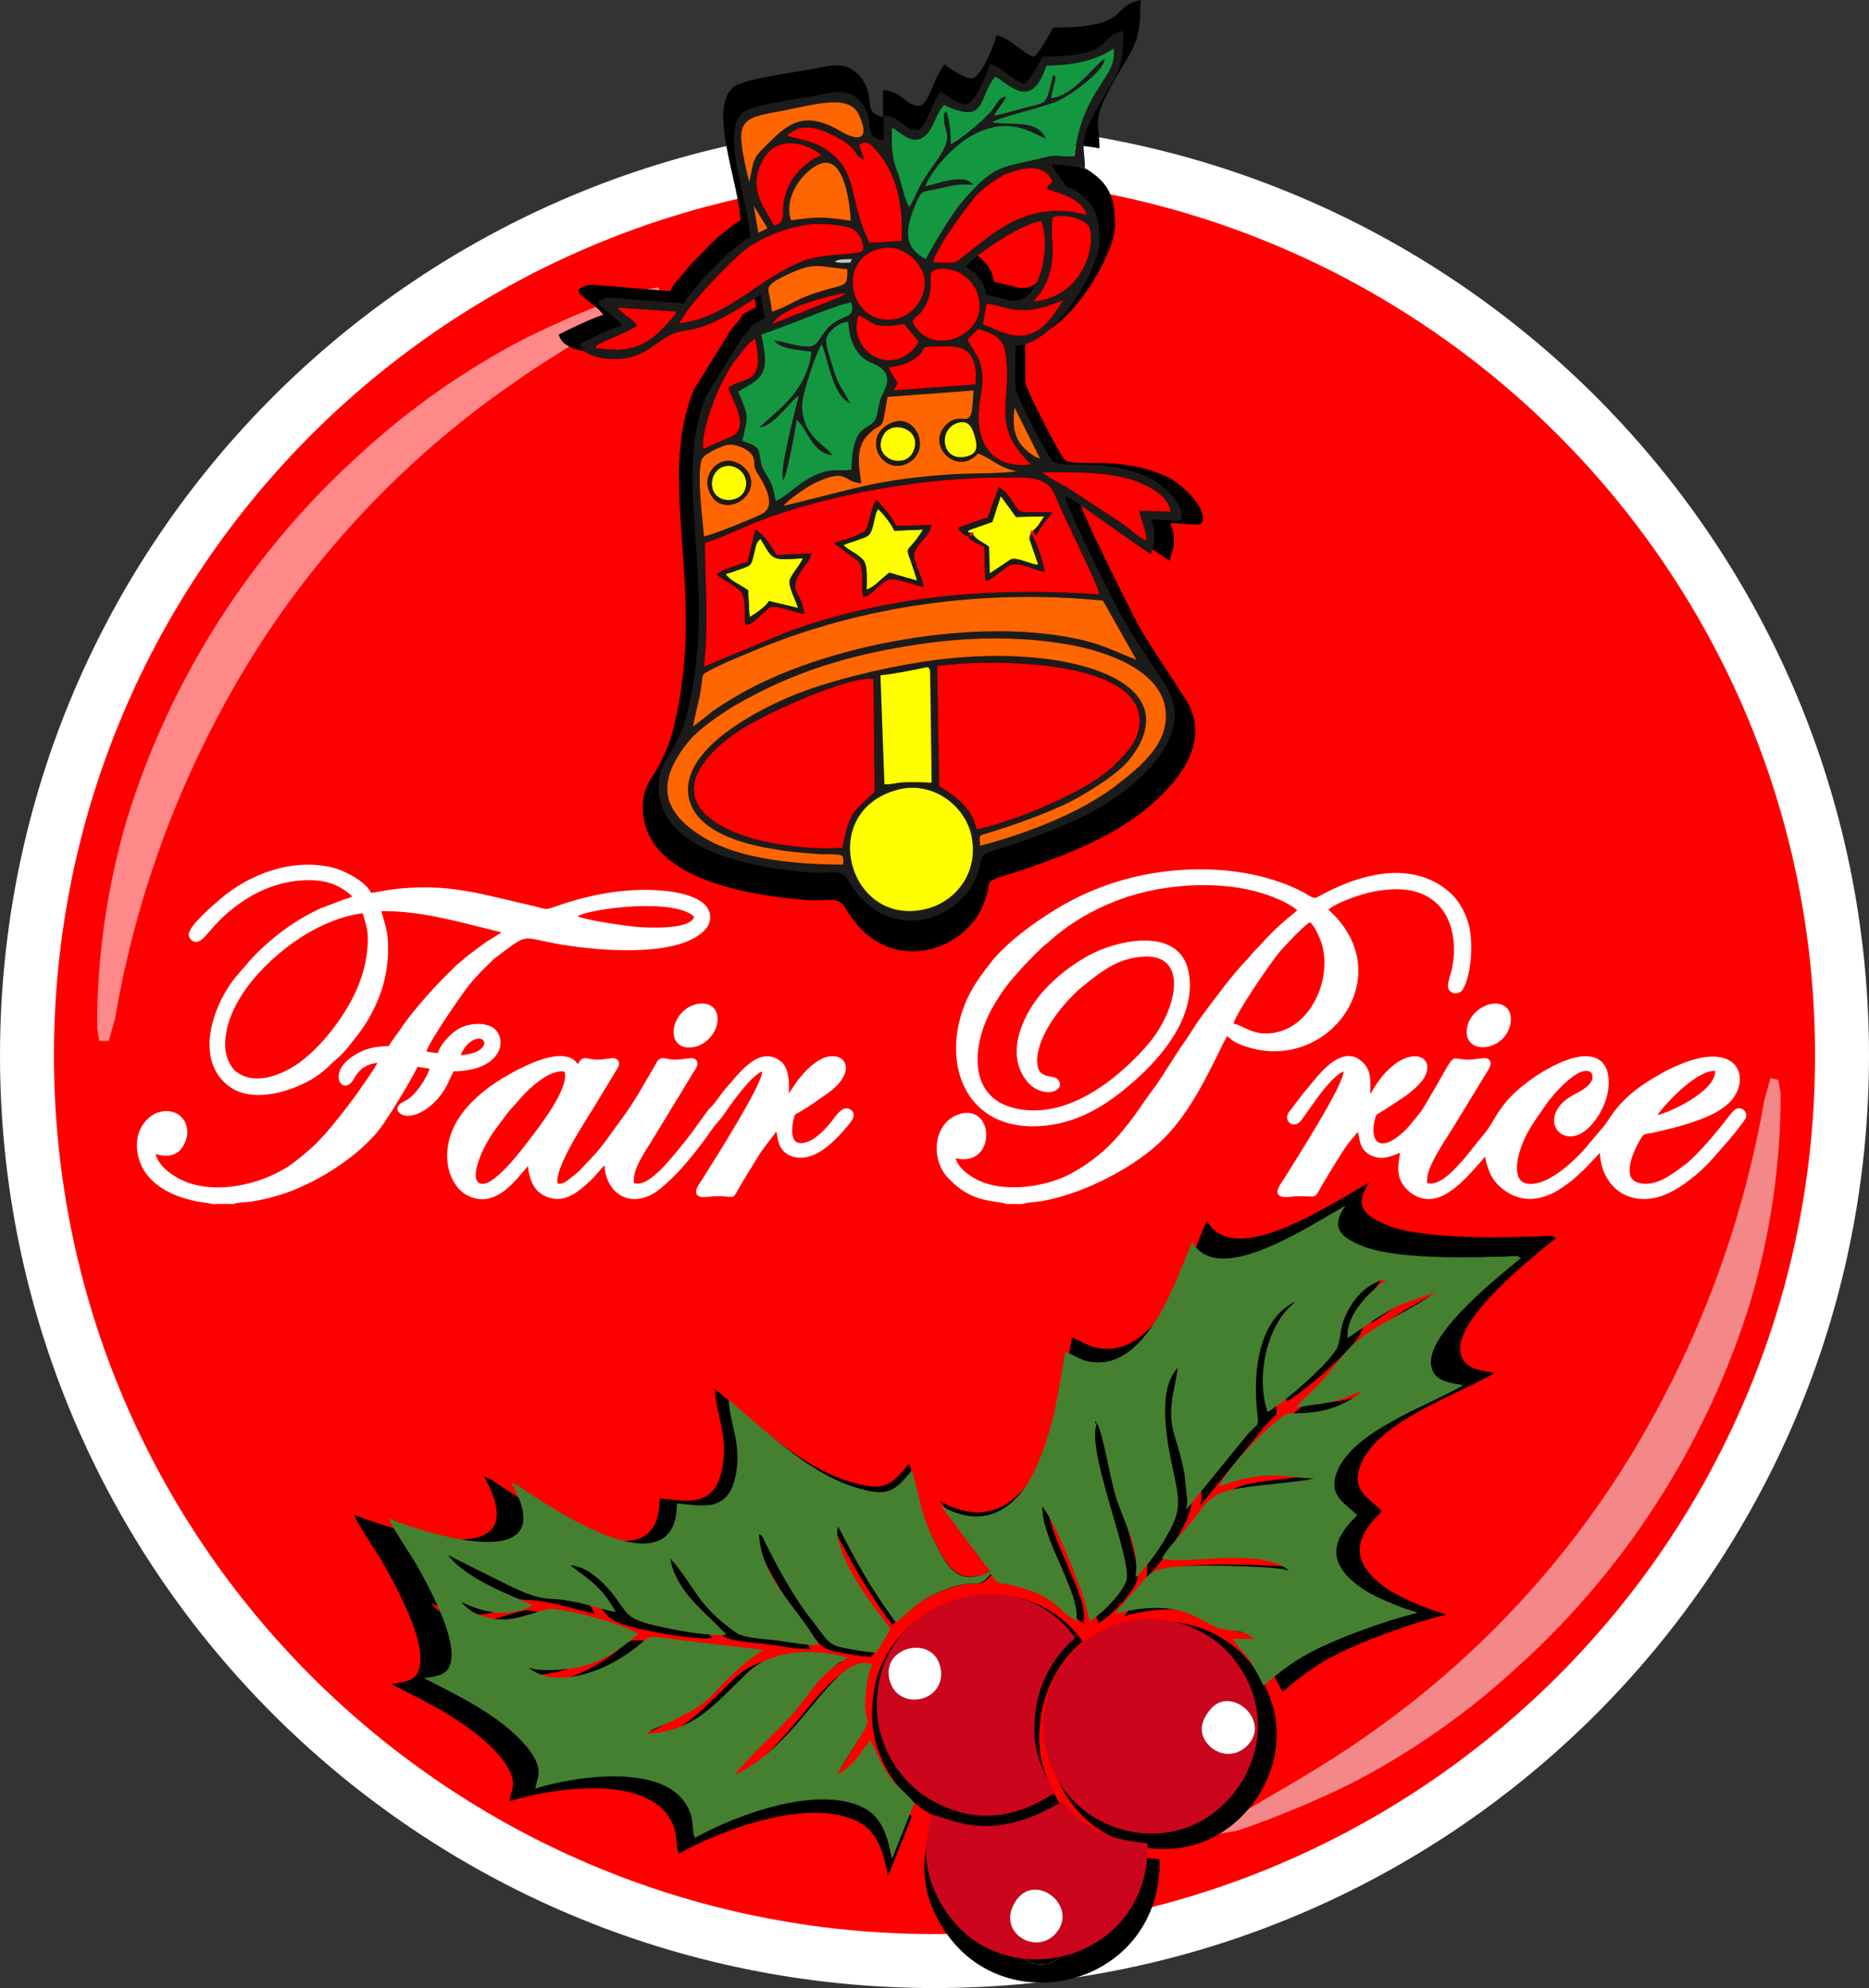 <?xml version="1.0" encoding="UTF-8"?>
<svg xmlns="http://www.w3.org/2000/svg" xmlns:xlink="http://www.w3.org/1999/xlink" xml:space="preserve" width="8.267in" height="8.793in" version="1.0" style="shape-rendering:geometricPrecision; text-rendering:geometricPrecision; image-rendering:optimizeQuality; fill-rule:evenodd; clip-rule:evenodd" viewBox="0 0 705586 750484">
 <rect x="0" y="0" width="705586" height="750484" fill="#333333" stroke="none"/>
 <defs>
  <style type="text/css">
   
    .str0 {stroke:white;stroke-width:20369;stroke-miterlimit:2.613}
    .str1 {stroke:black;stroke-width:593;stroke-miterlimit:2.613}
    .fil4 {fill:black}
    .fil7 {fill:#149741}
    .fil5 {fill:#1B1B1A}
    .fil11 {fill:#458030}
    .fil10 {fill:#C8C8C7}
    .fil12 {fill:#CB051C}
    .fil2 {fill:#F48787}
    .fil0 {fill:red}
    .fil6 {fill:red}
    .fil8 {fill:#FF6600}
    .fil1 {fill:#FF8888}
    .fil9 {fill:yellow}
    .fil13 {fill:white}
    .fil3 {fill:white}
   
  </style>
 </defs>
 <g id="Layer_x0020_1">
  <g id="Ellipse_1_Ellipse_1_copy_Ellipse_1_copy_2_Image" data-name="Ellipse 1 Ellipse 1 copy Ellipse 1 copy 2 Image">
   <path class="fil0 str0" d="M695402 398438c0,-188805 -153391,-341862 -342609,-341862 -189217,0 -342609,153057 -342609,341862 0,188805 153391,341862 342609,341862 189217,0 342609,-153057 342609,-341862z"></path>
   <path class="fil1" d="M37411 393006c0,-1562 -747,-3870 -747,-5364 0,-185 0,-453 0,-653 0,-26463 3881,-52893 11408,-78252 16437,-52963 47023,-100645 88281,-137694 18567,-17061 39495,-31690 61893,-43309 13749,-6791 28023,-12815 42515,-17791 2308,-747 4685,-747 7740,-1562l815 1562c-1562,1562 -3870,2308 -5432,3870 -17042,10049 -33949,19351 -50312,30961 -45080,31156 -82329,72572 -108622,120648 -20324,37027 -34450,77409 -41514,119092 -815,3123 -1562,5432 -2376,8487l-3649 6z"></path>
   <path class="fil2" d="M671434 407740c0,1494 815,3870 815,5364 0,26706 -3948,53336 -11609,78896 -7753,24951 -18730,48947 -32506,71164 -15307,24671 -34099,47131 -55699,66522 -18573,17101 -39437,31674 -61838,43311 -13745,6806 -28107,12804 -42599,17796 -2308,747 -4617,747 -7740,1562l0 -2376c1562,-1494 3870,-2308 5432,-3802 17042,-10117 33949,-19351 50312,-30961 44925,-31240 82038,-72620 108245,-120638 20365,-37026 34577,-77419 41777,-119075 815,-3123 1562,-5432 2376,-8555l3035 792z"></path>
  </g>
  <g id="Fair_x0020_Price">
   <path class="fil3" d="M465625 386436c1615,-4998 13028,-21354 16460,-25864 1688,-2219 9942,-11057 12463,-12469 1408,1040 3151,4691 3974,6839 4692,12260 -2055,30862 -15774,34559 -9069,2444 -13550,-2673 -17123,-3065zm-85701 68074l6191 0c1578,-654 5502,-761 7537,-1138 15967,-2961 35433,-12994 46116,-23992 9610,-9893 15844,-22886 21858,-35212l1610 -3020c1921,1292 2003,1935 4653,3016 32476,13258 61724,-25743 33603,-50771l291 -260c3053,-2334 9251,-4515 12736,-5553 4915,-1463 11422,-2396 16854,-1616 14770,2122 19411,15777 16876,29277 -350,1865 -1980,6230 -1534,7704 802,2652 4334,2723 5676,313 3338,-5992 3786,-18350 2000,-24577 -1282,-4469 -3843,-9057 -7192,-11935 -14452,-12421 -34345,-6810 -49900,1940 -1594,897 -3147,-820 -6217,-2365 -18301,-9204 -43331,-10342 -64667,-4801 -12595,3271 -22578,8092 -32587,14782 -7237,4837 -15143,10941 -20281,17691 -4481,5887 -7843,10388 -10394,18144 -7081,21534 2610,44335 28879,43000 14947,-760 25927,-8127 35719,-16633 11208,-9737 23468,-24605 21181,-40495 -2685,-18655 -26783,-13446 -38131,-7224 -7464,4092 -15522,10709 -20304,17669 -5546,8071 -9878,19643 -3545,28755 1212,1744 2846,3345 5127,4302 5471,2296 9962,-891 7317,-3997 -1820,-2138 -7529,346 -7825,-6470 -438,-10076 10251,-23336 18276,-29576 5732,-4457 10596,-8525 18547,-9957 21608,-3893 16196,19646 5151,32552 -7881,9209 -28408,29395 -50304,24334 -18505,-4277 -15953,-24637 -8850,-37489 2234,-4042 4753,-7866 7753,-11373 3629,-4242 7373,-8175 11469,-12073 852,-811 1661,-1273 2591,-2127 8075,-7410 19143,-13614 30746,-17194 14811,-4570 34682,-5725 50078,-783 4299,1380 10032,3800 12732,6324l-4062 3337c-2770,2245 -5346,4862 -7819,7414 -1360,1404 -2243,2611 -3754,4008 -1277,1181 -2102,2556 -3503,3971 -5451,5506 -12296,15023 -16993,21246 -2072,2745 -3964,6123 -6105,9141 -4270,6020 -7958,12624 -12272,18485 -5810,7892 -5900,9042 -13038,17450 -4602,5420 -10377,10000 -16780,13694 -9497,5480 -26151,8412 -36995,2686 -3086,-1629 -6695,-4398 -7704,-7884 15604,3806 15046,-21465 871,-16467 -3127,1103 -5578,3648 -6843,6734 -1431,3494 -1552,7637 -296,11368 1340,3981 3333,5817 5642,7938 8252,7578 16644,6338 19816,7708z"></path>
   <path class="fil3" d="M173893 398284c661,-1590 2041,-3647 3059,-4493 6639,-5518 10000,3781 -3059,4493zm-36978 -53520c1453,5037 2271,6645 1811,12772 -315,4197 -1196,8209 -2467,11905 -2557,7439 -6561,13608 -10399,18697 -3751,4974 -9291,10899 -14779,14310 -5946,3695 -14993,7161 -21724,2240 -2308,-1687 -4385,-5811 -4363,-10303 85,-17114 17128,-33728 30745,-41864 5490,-3280 13517,-6894 21177,-7758zm81138 1122c4239,-2795 36438,-7116 44013,169 -1284,5019 -17556,4206 -21799,3835 -4082,-358 -19460,-2564 -22215,-4003zm-138109 108623l8252 0c1702,-723 4652,-577 6731,-906 5943,-942 12252,-2711 17624,-5067 3645,-1598 6721,-3156 9941,-5021 7902,-4577 17159,-11742 22279,-19278 3320,-4887 10485,-16467 12827,-21507l4547 677c-823,3234 -5442,10495 -9161,12131 -5443,2394 -2359,5892 1272,5678 5953,-351 11694,-6312 14180,-11004 934,-1764 1862,-3982 2785,-5771 17140,-202 20365,-10645 15980,-15559 -2841,-3184 -9631,-2848 -13680,-735 -2984,1558 -7257,5954 -8275,9433l-4306 -622c1490,-4452 13087,-21140 15709,-24534 1570,-2031 3049,-3498 4634,-5335l5160 -5095c15060,-11197 8571,-7716 29414,-4811 14174,1977 41704,3842 50650,-6572 1598,-1860 2233,-4882 800,-7472 -3374,-6100 -16458,-7150 -22981,-7220 -11910,-127 -24057,2521 -34281,6167 -4258,1519 -3542,1183 -8008,80 -2715,-671 -5520,-1266 -8315,-1937 -16623,-3992 -27237,-6506 -44706,-4602 -3054,333 -6092,1116 -8918,1413 -1923,-4135 -9789,-8485 -15227,-9695 -15104,-3361 -31025,2747 -41992,12270 -2660,2309 -11673,10003 -11623,13186 29,1805 2642,5219 6772,-21 507,-643 937,-987 1445,-1595 8382,-10026 20815,-17984 34331,-18826 9209,-573 14339,1635 19135,5979 -743,708 -2099,877 -3064,1167l-8997 3463c-3998,1846 -7367,3769 -10663,5971 -5445,3638 -11387,8662 -15680,13420l-5885 6855c-8728,11053 -15512,31780 -1525,41322 10079,6875 29095,-80 36727,-7781 3286,-3316 4565,-3558 8398,-8512l3640 -4672c1178,-1702 2218,-3176 3285,-5022 4631,-8013 7326,-16530 7339,-26194 9,-7084 -951,-8488 -2544,-14412 15855,-141 30882,4549 45267,7991 -757,840 -4620,2817 -6445,4191 -3273,2465 -5934,4255 -9033,7030 -507,453 -878,658 -1393,1116 -524,465 -840,910 -1361,1396 -5654,5271 -15493,16173 -19832,22849 -1348,2074 -3288,4257 -4386,6392 -4537,101 -8083,679 -11566,2596 -2931,1614 -5983,3830 -7087,7046 -1518,4419 2610,7957 5585,2523 1708,-3120 4034,-5272 8753,-5850 -774,1862 -5649,8556 -7130,10812 -1122,1709 -2501,3375 -3773,5081 -3466,4652 -8428,10779 -12272,14613 -1995,1990 -7481,6577 -9835,8173 -10843,7352 -29369,11791 -41993,4980 -3452,-1863 -7686,-5105 -8752,-9236 4257,1312 7872,620 9893,-2232 5533,-7812 -644,-16549 -9410,-13287 -2952,1098 -5599,4130 -6745,7387 -1318,3743 -866,8318 618,11805 4102,9636 15244,13627 25038,14779l1577 320c73,22 174,53 257,91z"></path>
   <path class="fil3" d="M625706 420915c3904,-5429 15206,-17040 21868,-16649 -53,7931 -17608,15851 -21868,16649zm-118512 -16448c383,4633 -18306,33872 -22675,40846 -805,1285 -2854,3716 -2038,5426 917,1925 4780,886 7079,846 8492,-147 6002,1779 10153,-5212 1911,-3218 7057,-11770 9207,-14626 1138,-1512 2792,-3123 3559,-4494l501 1399c456,2936 1014,5840 4619,7526 4230,1979 7464,315 10969,-1006 -989,5375 -1333,9320 1876,13094 2354,2768 6759,5535 12179,3887 6278,-1910 11933,-8604 16103,-13266l1899 -2238c1224,6182 3253,9599 6817,12314 11589,8828 23396,-126 31756,-8678 817,-836 1444,-1648 2285,-2429 1096,-1017 1502,-1865 2526,-2545 301,7712 4621,14949 12594,16864 8783,2109 16769,-3275 21583,-6990 6806,-5255 9100,-8858 14531,-14835 854,-940 6037,-7325 6354,-8370 715,-2354 -1333,-4324 -3656,-3358 -997,414 -2942,3013 -3610,3889 -3616,4748 -11613,14244 -15763,17216 -4036,2891 -11525,9375 -18405,6419 -5185,-2228 -827,-11900 1513,-15837 1569,-2639 1485,-1976 4796,-2701 7693,-1685 16100,-3810 22597,-7039 3276,-1628 6424,-3940 8156,-6537 6608,-9909 -1567,-24562 -30766,-6926 -6221,3757 -11392,7883 -15526,13850 -1255,1812 -1831,2902 -3092,4386l-6730 7961c-4418,5209 -15388,15470 -22747,13358 -3980,-1142 -3457,-7098 -2371,-11038 2197,-7963 6192,-12800 10412,-18969 1386,-2026 12096,-15391 16834,-11774 2124,3294 -2834,6395 -4823,7431 -3274,1705 -5707,3203 -7417,5615 -5254,7409 2166,14525 9522,9247 4663,-3346 8600,-10275 9228,-16495 940,-9294 -3982,-13753 -13210,-11310 -8343,2208 -19541,9647 -25225,16315 -4431,5199 -5360,8929 -9336,13396l-5798 7228c-798,1097 -2084,2368 -2994,3381 -2471,2752 -7711,8177 -11847,6920 -948,-5222 6481,-15676 9217,-20086l13971 -22880c1178,-1862 1130,-4294 -1721,-4191 -2310,83 -4450,737 -6998,544 -5913,-449 -3755,-2642 -11066,9905 -1781,3057 -3651,6463 -5550,9414l-3207 4000c-1067,1341 -2459,2915 -3558,3926 -9519,8754 -13113,3146 -10653,-5376 410,-1421 818,-1311 1921,-1974 3226,-1942 6096,-3940 9063,-5898 2340,-1544 6155,-4894 7480,-7211 5162,-9030 -8004,-13645 -18928,3792 -483,771 -832,1556 -1462,2324 5,-4428 468,-8233 -2288,-11291 -6186,-6863 -13431,-267 -17801,4880 -3546,4178 -6011,7120 -9363,11704 -894,1223 -2768,2881 -1612,4974 912,1651 3038,1789 4457,357 2323,-2345 10371,-16320 16479,-19054z"></path>
   <path class="fil3" d="M213123 404576c1946,6190 -9810,21097 -12562,24727 -2069,2729 -15265,20845 -19913,17125 -3138,-2512 1563,-12247 2843,-14508 1247,-2204 2183,-3765 3662,-5759l4137 -5573c1335,-1783 3026,-3392 4377,-5034 3240,-3939 11595,-12136 17456,-10978zm-13798 35624c346,4105 1712,7551 3780,9530 2016,1929 6304,3747 10336,2435 3627,-1181 5832,-3304 8083,-5215 3030,-2572 3726,-3966 6079,-6405 504,-522 72,-188 649,-580 251,8764 7367,15394 16442,11588 3557,-1492 5995,-4021 8572,-6386 4907,-4504 11580,-13133 15297,-18510 2084,-3015 2944,-3348 5002,-6369 2932,-4302 10074,-14271 14147,-15814 328,4723 -19205,35305 -22787,40985 -767,1216 -2685,3550 -2028,5143 851,2065 4316,1094 6743,995 8973,-364 6033,2453 10481,-5075 2079,-3518 4046,-6638 6089,-9985 2119,-3475 6081,-8129 6759,-9331 55,73 111,99 130,240 19,138 95,173 119,241l349 1950c886,6053 6054,8529 12054,6905 5866,-1588 12032,-8542 15428,-12822 3272,-4122 -915,-6474 -3317,-4701 -1121,827 -1900,1788 -2810,3002 -2050,2733 -7872,10128 -13198,9449 -3302,-421 -2851,-5489 -2218,-8513 527,-2518 433,-2080 2361,-3183 3373,-1929 7241,-4699 10324,-6857 13318,-9318 5620,-18292 -3681,-12260 -3095,2008 -6267,5549 -8331,8559l-2404 3582c377,-4674 -180,-9920 -2954,-12101 -8086,-6359 -15535,4228 -20395,9651 -2209,2465 -4695,6612 -6854,8393l-4782 6571c-2491,3730 -11031,14136 -13797,16680 -2535,2332 -6400,5783 -9667,4558 -769,-4756 4151,-11744 6153,-14994l16372 -26858c598,-962 1674,-2228 1437,-3525 -541,-2962 -4415,-1089 -8717,-1146 -1447,-18 -3887,-729 -4877,-541 -1294,245 -1723,1535 -2464,2780 -3997,6726 -7860,13946 -12549,20152 -3891,5149 -7320,10698 -11912,15238 -1966,1944 -3112,3615 -5357,5455 -991,813 -1875,1571 -3097,2451 -1126,811 -2260,1541 -3807,1221 -1358,-6007 11147,-24527 14531,-30128l8439 -14014c657,-1623 -130,-2995 -1674,-3184 -992,-121 -3862,462 -5207,538 -2216,125 -3158,-201 -5150,-491 -1999,-291 -2473,864 -3303,2222 -5100,-7798 -21555,1344 -26731,4306 -12138,6945 -24395,18291 -22376,33431 714,5353 3683,9698 6999,11568 10964,6181 19116,-6306 23288,-10830z"></path>
   <path class="fil3" d="M262947 379062c-10581,2547 -12194,18562 -615,16137 3814,-799 7438,-4535 8318,-8327 1270,-5468 -2249,-9123 -7703,-7810z"></path>
   <path class="fil3" d="M562323 379125c-3772,961 -7451,4320 -8334,8176 -2571,11223 13498,10261 16105,-232 1404,-5651 -2241,-9353 -7771,-7944z"></path>
  </g>
  <g id="Bell">
   <g id="Black">
    <path class="fil4 str1" d="M339091 306164c14457,-3951 27307,6623 29839,18041 3367,15185 -6081,26773 -17775,29844 -31362,8236 -44882,-38916 -12064,-47885zm-22063 23336c-13366,980 -32101,-1421 -43676,-6356 -26666,-11370 -16255,-28720 2270,-40948 11381,-7512 45701,-22475 53961,-20669l425 45445c-129,128 -287,277 -420,403 -8520,8094 -9551,7423 -12560,22124zm38192 -73211c19146,-2839 83701,-3527 81557,23431 -633,7962 -7073,13211 -10506,16745 -9709,9993 -40445,22683 -55157,25580 -1658,-8517 -8778,-13627 -15062,-17359l-832 -48398zm-22846 3693c4974,-453 10735,-1648 15809,-2637 3219,-628 3997,-1466 4226,1753l610 44152c-16564,-709 -13068,728 -19041,688l-1603 -43955zm-14998 76304c-18353,-59 -40603,-1987 -55036,-10259 -19211,-11010 -20425,-23732 -6614,-40161 3525,-4193 13092,-10906 18434,-13972 23190,-13310 45409,-20118 73044,-24306 20021,-3034 40736,-3503 60717,-17 16991,2964 36950,10778 39249,25633 2258,14590 -11328,24338 -18459,30124 -3475,2820 -5953,4372 -9588,6617 -12332,7617 -30895,14717 -46626,18766 -215,-4925 -770,-3901 3395,-5207 11386,-3571 27223,-9062 36919,-14691 6441,-3740 13078,-8111 17356,-12152 3448,-3257 10300,-12011 9129,-20565 -1875,-13700 -21778,-19946 -36903,-22246 -17883,-2719 -37422,-1874 -55262,1057 -15195,2496 -33989,7024 -47494,12215 -14202,5459 -36467,17124 -42892,30871 -1685,3606 -2550,7867 -1379,12208 4732,17545 35980,20693 51731,21810 2336,165 5455,-31 7486,179 3101,322 2845,381 2795,4095zm-60487 -55608c543,-3732 1743,-7991 2532,-11762 1899,-9075 145,-8663 3461,-10513 5249,-2929 12916,-5984 18822,-8448 43652,-18208 92540,-24757 140318,-20058l13487 23871c-7015,-2652 -12377,-5646 -20928,-7754 -41184,-10149 -105177,1243 -141155,22917 -2973,1791 -6180,3708 -8535,5486l-8001 6262zm4742 -74138c3968,-734 16089,-6512 21261,-8491 29097,-11129 67102,-17729 98692,-17727 9627,1 17984,-1037 21269,7424 3275,8436 16632,34391 17768,39645 -43039,-3000 -85116,318 -125713,15095l-33600 13994c1846,-18751 503,-31756 323,-49941zm-347 -2425c-602,-7295 -2952,-24487 -977,-31012 665,-2197 7830,-5387 10236,-5904 3725,-800 9456,2191 10422,4594 1316,3274 -235,3269 1631,6466 918,1572 9335,13272 1801,16846 -5571,2643 -17057,7207 -23114,9009zm178079 1456c-2804,-845 -6534,-4731 -9840,-6894l-21358 -14036c-3244,-1871 -8543,-4476 -10559,-6471 11007,98 21278,-328 32054,1984 8591,1843 19038,7117 19582,13925l-12571 -394c604,3386 3213,9073 2693,11887zm-76390 -47080c5000,-1903 6490,1906 7519,5622 1261,4560 512,6913 -3917,7809 -9476,1918 -10990,-10618 -3601,-13431zm33711 14147c-3134,-710 -7171,-4502 -8606,-6978 -2256,-3896 -2343,-8700 -1637,-13491l10243 20469zm-26737 -27414c-155,2058 -336,4118 -500,6174 -787,9839 -4691,1743 -10588,7607 -8500,8452 4578,21109 12872,11596 6014,2300 7297,5323 15584,7195 -7924,1075 -18052,671 -26399,1230 -30244,2025 -39378,6012 -67578,12716 1577,-2332 9934,-8086 13405,-9632 12546,-5590 10336,-78 17917,534 -1085,-7291 -2269,-14302 2437,-19271 6749,-7127 5436,826 8126,-15563l34724 -2585zm-85636 -22559c6848,-1878 32689,-13082 36378,-12858 1269,5588 -1459,4959 -5361,7143 -3611,2021 -4732,3622 -6732,6549 -2418,3538 -2874,4564 -8305,3831 -3636,-491 -7116,-1895 -10597,-2175 2230,3628 9776,3548 14955,4494 -2088,15532 -12490,22555 -21084,30498 5913,-618 11998,-10153 15858,-12950 -1054,5332 -8059,30258 -6203,34164 1475,-1900 4775,-20136 5419,-24316 1354,1210 48,-160 1365,1435 1447,1753 -772,-1142 706,942 2975,4192 5392,11072 12097,11856 -1447,-3487 -12435,-7258 -11972,-20531 164,-4719 5666,-20876 7784,-24134 2264,3716 4072,20651 11619,23861 -4230,-8190 -4587,-5614 -8088,-18026 -1066,-3776 -2648,-7026 -805,-9832 1514,-2306 4266,-4762 8108,-5100 308,7433 2901,12796 7466,15664 2330,1464 11569,3239 6822,12497 -1574,3069 -1930,4948 -2576,8504 -1675,9213 -10012,1094 -10480,22898 -3037,722 -6828,-87 -10123,718 -9718,2373 -15817,10381 -20362,11964 -683,-2691 -926,-4911 -2049,-7475 -888,-2028 -2905,-4650 -3385,-6149 -2214,-6916 717,-7744 -8078,-10557 2530,-10839 2561,-9733 -1668,-19882 8941,-5307 13371,-5990 9289,-23032zm51355 13184c4445,-342 8124,-1624 11010,-3784 5478,-4101 -347,-4660 9821,-4559 5560,55 15510,-1888 14209,15308l-32825 2344c2189,-5464 2239,97 -2215,-9310zm-74758 32954c-629,-6934 4184,-19740 7016,-25530 1751,-3580 4147,-8106 6297,-10670 2708,-3228 4153,-5975 7629,-8296 4417,19601 -4857,15066 -10765,19828 1522,5028 8362,14913 2155,19191 -283,195 -1604,769 -2027,949l-10305 4529zm121705 -39464c3460,19915 -6690,29621 10461,45664 -12439,1684 -20615,-4664 -21110,-18309 -236,-6500 2019,-12235 1395,-18411 -671,-6639 -3897,-9293 -5923,-13575l4299 -4201c5324,1455 9929,3367 10878,8831zm-34721 -3636c-10570,15996 -29424,3086 -24337,-10802 7156,3207 4713,5685 18375,3556l5962 7246zm-113568 -6635c-2735,-3627 -3759,-2915 -8063,-7222l23899 1593c-1026,2404 -3851,4904 -5454,6617 -8062,8617 -15793,9708 -27244,8068 1437,-1961 -122,-581 2346,-2026 1877,-1098 10773,-4328 14515,-7031zm140850 -8818c5912,700 8308,2833 15923,2599 5612,-172 11453,-2602 14920,-4038 -1091,1931 -3897,6010 -5446,7878 -10500,12662 -21763,3042 -26961,2012l1564 -8451zm-86442 8203c4157,-7033 23166,-11361 29635,-12580 -850,935 -100,478 -1644,1403l-27991 11177zm45064 -30653c7784,-1094 15255,5717 16265,12119 1303,8254 -5238,15613 -12256,16632 -18579,2698 -23803,-25969 -4009,-28751zm-45139 25714c-239,-2339 -535,-3802 -954,-6082 -672,-3650 -2286,-4696 9068,-9763 9646,-4305 11556,-2080 22282,-1322 -61,5432 -7,6022 -4573,7204 -17631,4564 -16555,6917 -25822,9963zm60170 71c5370,-6746 3270,-14230 3928,-15654 1476,-3193 13328,-2701 17874,6299 8686,17197 -17251,29620 -25392,13363 1150,-2578 1725,-1665 3590,-4008zm-34932 -20321c1031,-517 1999,-815 3608,-875 5658,-210 2531,-105 2852,1331 -2537,8 -4774,359 -6460,-456zm61056 13270c-414,-4972 -4507,-9152 -8110,-11058 3165,-4728 23029,-17832 30227,-18431 4158,8666 106,34442 -12578,31829 -3468,-714 -6292,-1583 -9539,-2340zm27129 -31249c4429,-1343 11564,648 14001,3422 3230,3678 794,27992 -21883,30765 951,-1772 1805,-2282 3060,-4212 7921,-12195 2556,-24079 4823,-29975zm-150783 42795c1506,-1959 1746,-2942 3001,-4671 4938,-6803 16165,-18555 22831,-24325 5972,-5168 18898,-10363 28501,-10899 4087,-228 10513,298 14411,1468 3799,1141 5985,6547 5208,9492 -4053,1540 -14970,921 -22512,3403 -17522,5768 -31935,23631 -51439,25532zm45065 -41375c-3372,-9979 5573,-20658 11964,-22882 9203,-3203 11631,14756 12112,23046 -11025,-1625 -12927,-1773 -24075,-163zm-15093 -5990l5627 9177 -3702 1787 -1925 -10964zm72486 22903c26,-4844 15112,-24656 17359,-27051 2340,-2495 8610,-7581 13611,-9247 7245,-2413 13811,-2873 16919,3506 -745,2075 -1841,1213 -2099,3237 2017,1056 14143,3135 15800,10392 -16639,-4369 -27775,273 -40179,9448l-11968 9333c-2589,1016 -6473,333 -9442,382zm-64171 -14765c-4098,-7482 -11040,-15041 -4460,-26744 6111,-10869 19325,-5689 23441,-1608 -4677,1433 -10565,7168 -12526,11036 -5933,11701 378,14800 -6455,17316zm43010 -28018c7256,9871 8865,21688 8319,34148l-12988 755c-9088,-18660 -3779,-29395 -18963,-38542 -4947,-2980 -11201,-3240 -14152,-4800 5522,-4791 11602,-3339 17808,-336 11918,5767 7986,7926 13020,10170 -452,-3079 -2016,-4810 -1617,-6235 2269,-1009 3178,-975 5151,877 294,276 2845,3179 3422,3963zm-53097 10497c-5467,-23112 -5183,-25538 10241,-28212 14498,-2513 29689,-7984 33880,873 4666,9858 425,11357 -7441,6706 -15821,-9354 -22333,-1408 -29935,5885 -5548,5323 -4871,6193 -6745,14747zm119748 -46963c10999,-276 19834,-1914 27058,-6976 1971,11835 -12623,15936 -15771,43362 -3572,732 -6925,-749 -11366,399 -17854,4613 -20236,2140 -33708,17863 -4690,5473 -11711,17443 -14847,23338 -8501,-4710 -8869,-10875 -4014,-22283 2581,-6064 2485,-4628 9238,-6171 5623,-1286 7898,-1955 13844,-1589 -3627,-4738 -14111,-348 -19277,661 2762,-6866 11444,-16424 18787,-20450 15450,-8471 24446,-672 29844,1194 -3777,-7866 -13096,-5097 -21574,-6524 3173,-2378 20696,-5868 26902,-8887 5605,-2727 18185,-11908 18292,-16573 -2681,818 -12496,15151 -21572,15700l1687 -7263c-72,-2418 629,-604 -777,-2145 -2680,10867 -2260,11083 -7951,12459 -5373,1299 -10921,3017 -15860,4113 1330,-3015 3280,-4418 4864,-7767 -2930,576 -2697,1137 -5343,5032 -2247,3307 -13209,12463 -16999,14148 -118,-6266 -292,-7745 -1696,-13265 -1687,1788 -902,-649 -969,2927 -118,6282 4767,6423 -3951,18300 -7475,10182 -6862,12482 -10099,17353 -2235,-3486 -3093,-10145 -4877,-14470 -2374,-5758 -2248,-11056 -2082,-17466 3688,1625 8402,8114 13968,2645 2772,-2723 3844,-8510 6999,-11837 17793,8439 13614,-3591 20643,-11360 5257,2472 14524,14364 20607,-4468zm-1440 -3674c-1418,2680 -5262,9513 -7372,11058 -4476,-1195 -9128,-6973 -14008,-8109 -846,3633 -5980,16219 -9584,16219 -3244,0 -8138,-3699 -10321,-5161 -6552,9784 -5495,21197 -16097,12411 -2418,-2004 -3411,-2047 -6757,-2827l0 10321c-9357,-2180 -2657,-7420 -9032,-15297 -4847,-5989 -10059,-4506 -18056,-2944 -6432,1256 -25562,3619 -29417,6707 -9814,7859 2374,36534 2687,50608 -2117,565 -2206,1056 -4118,2517 -6363,4864 -4620,3641 -10442,9463 -2524,2524 -4141,3950 -6404,6866 -2249,2897 -4945,5333 -5576,7694l-26591 -2185c-4605,-427 -5472,-284 -8059,1448 901,2490 -75,517 1952,2472 3039,2934 5337,3684 7632,7112 -2343,195 -14424,6032 -16957,7372 1593,5967 13000,6968 18973,5712 8476,-1782 10654,-5755 17367,-9183 8138,-4157 9115,2002 36647,-16434 73,3280 1216,6474 1475,9584 -8753,4631 -2275,745 -9404,8289l-14096 22766c-14352,34634 4816,74872 -7309,126131 -1657,7006 -2899,9849 -5796,15584 -2751,5445 -6155,7788 -6155,15962 0,26476 38988,32776 61229,34612 8737,721 12174,-2098 15516,3651 14973,25748 45069,16455 51832,-3314 2256,-6596 496,-6506 3640,-8156 1649,-865 6682,-2193 8872,-2923 16394,-5466 34549,-12315 48158,-23354 12437,-10088 25909,-26253 14236,-42546l-12773 -19665c-2180,-3646 -4258,-6975 -6165,-10791 -3319,-6643 -19298,-37945 -20879,-44734 2316,618 14293,9443 17257,11495 6058,4192 11415,8094 17393,12097 474,-2036 3268,-7196 0,-14008 9414,0 12533,1987 12533,-1474 0,-5838 -9121,-13680 -13780,-15710 -18333,-7988 -33005,-3135 -38166,-6068 -1302,-740 -15143,-27156 -15143,-29829l0 -16957c16160,0 33913,-31566 33913,-42022 0,-7782 -985,-14121 -7978,-19300 -7322,-5422 -1908,1992 -8998,-7958 -1379,-1936 -1544,-1280 -2192,-3706 2842,0 10798,899 13270,1474 0,-11189 -3781,-9849 8614,-30459 5297,-8808 6868,-11112 6868,-24834 -10954,2552 -3388,10321 -32438,10321z"></path>
    <path class="fil4 str1" d="M301663 235207c-3204,-248 -11317,-3476 -13267,-2783 -2871,1020 -7003,7314 -10506,7351 -300,-4085 473,-11174 -1911,-13643 -2795,-2895 -6857,-4331 -9571,-6800l2371 -1491c639,-291 2365,-887 3204,-1213 2522,-977 4228,-1592 6780,-2202l3235 -12985c3550,1805 6806,7152 8435,10087l14119 -594c-1025,3595 -1579,3139 -3516,6000 -6807,10052 -522,8179 626,18272zm11945 -28584c2670,-567 11379,-3302 12694,-4996 1653,-2129 2375,-9727 4414,-12266 2173,2068 6768,7417 7872,10443l14260 -329c-639,4712 -6029,7508 -6891,11369 -639,2862 3347,9674 3759,13475 -3736,-462 -11123,-3973 -13967,-2922 -4221,1560 -7831,7641 -10409,6838 -835,-4111 898,-11987 -2251,-14552l-9067 -6632c-70,-263 -287,-276 -416,-427zm80241 -4858c-1270,0 -916,-293 -872,1055l-396 1063 -50 1472 50 -1472 396 -1063c161,174 332,411 431,566 1550,2424 5094,11954 4966,14926 -3533,-695 -10326,-4009 -13293,-2926 -3017,1101 -7908,6720 -10436,6552l-424 -13722c-9268,-4459 -5921,-3797 -4436,-4782 0,-1375 307,-1013 -1142,-824l-921 -292 6 -574 1174 -556 -1174 556 -6 574 921 292c-682,649 525,2573 -3007,393 -75,-47 -1143,-1170 -1273,-1314 -111,-123 -327,-227 -406,-549 -80,-328 -270,-377 -405,-566l12128 -4222 4429 -12284 2761 2258c7716,9720 1479,7744 18988,7985 -8981,9784 -5501,11131 -8012,7455zm-132216 4774c180,18184 1523,31190 -323,49941l33600 -13994c40597,-14776 82674,-18095 125713,-15095 -1136,-5254 -14493,-31209 -17768,-39645 -3285,-8462 -11642,-7423 -21269,-7424 -31590,-2 -69594,6598 -98692,17727 -5173,1979 -17293,7757 -21261,8491z"></path>
    <path class="fil4 str1" d="M355220 256289l832 48398c6284,3732 13403,8842 15062,17359 14712,-2897 45447,-15587 55157,-25580 3434,-3534 9873,-8783 10506,-16745 2144,-26958 -62410,-26271 -81557,-23431z"></path>
    <path class="fil4 str1" d="M317028 329500c3009,-14700 4040,-14030 12560,-22124 133,-126 291,-275 420,-403l-425 -45445c-8261,-1806 -42581,13157 -53961,20669 -18524,12227 -28936,29578 -2270,40948 11575,4935 30310,7336 43676,6356z"></path>
    <path class="fil4 str1" d="M284312 122666c4082,17042 -348,17724 -9289,23032 4229,10149 4198,9043 1668,19882 8795,2812 5864,3641 8078,10557 480,1500 2497,4121 3385,6149 1122,2564 1366,4784 2049,7475 4545,-1583 10644,-9591 20362,-11964 3295,-804 7087,4 10123,-718 468,-21803 8805,-13685 10480,-22898 647,-3557 1003,-5436 2576,-8504 4747,-9258 -4492,-11033 -6822,-12497 -4565,-2868 -7157,-8230 -7466,-15664 -3843,337 -6594,2793 -8108,5100 -1842,2806 -260,6056 805,9832 3501,12412 3858,9836 8088,18026 -7547,-3210 -9355,-20144 -11619,-23861 -2118,3257 -7620,19415 -7784,24134 -463,13273 10525,17044 11972,20531 -6705,-784 -9122,-7664 -12097,-11856 -1479,-2084 741,812 -706,-942 -1317,-1595 -10,-225 -1365,-1435 -644,4180 -3944,22416 -5419,24316 -1856,-3906 5149,-28832 6203,-34164 -3860,2798 -9945,12333 -15858,12950 8594,-7942 18995,-14966 21084,-30498 -5180,-947 -12726,-866 -14955,-4494 3481,280 6961,1683 10597,2175 5431,734 5887,-292 8305,-3831 2000,-2927 3121,-4528 6732,-6549 3902,-2184 6629,-1554 5361,-7143 -3690,-223 -29531,10980 -36378,12858z"></path>
    <path class="fil4 str1" d="M399244 14369c-6083,18832 -15351,6940 -20607,4468 -7029,7769 -2849,19799 -20643,11360 -3155,3327 -4227,9113 -6999,11837 -5566,5469 -10280,-1020 -13968,-2645 -166,6410 -292,11708 2082,17466 1783,4325 2641,10984 4877,14470 3237,-4871 2624,-7171 10099,-17353 8718,-11876 3833,-12018 3951,-18300 67,-3577 -717,-1139 969,-2927 1404,5520 1577,6999 1696,13265 3790,-1684 14752,-10841 16999,-14148 2646,-3894 2413,-4456 5343,-5032 -1584,3349 -3534,4751 -4864,7767 4939,-1096 10487,-2814 15860,-4113 5691,-1376 5271,-1592 7951,-12459 1406,1541 704,-273 777,2145l-1687 7263c9076,-549 18891,-14882 21572,-15700 -107,4665 -12687,13847 -18292,16573 -6206,3019 -23729,6508 -26902,8887 8478,1427 17797,-1342 21574,6524 -5398,-1866 -14394,-9665 -29844,-1194 -7343,4026 -16024,13584 -18787,20450 5166,-1008 15650,-5399 19277,-661 -5946,-366 -8221,303 -13844,1589 -6753,1544 -6657,108 -9238,6171 -4855,11407 -4487,17572 4014,22283 3136,-5895 10157,-17865 14847,-23338 13472,-15723 15854,-13251 33708,-17863 4441,-1147 7794,333 11366,-399 3148,-27426 17742,-31528 15771,-43362 -7224,5061 -16059,6700 -27058,6976z"></path>
    <path class="fil4 str1" d="M317377 336286c49,-3714 305,-3774 -2795,-4095 -2031,-211 -5150,-14 -7486,-179 -15751,-1117 -46999,-4265 -51731,-21810 -1171,-4342 -306,-8603 1379,-12208 6425,-13747 28690,-25412 42892,-30871 13505,-5191 32299,-9719 47494,-12215 17841,-2931 37380,-3776 55262,-1057 15126,2299 35028,8545 36903,22246 1171,8555 -5681,17308 -9129,20565 -4278,4041 -10914,8412 -17356,12152 -9696,5629 -25533,11121 -36919,14691 -4165,1306 -3611,281 -3395,5207 15731,-4049 34294,-11149 46626,-18766 3635,-2245 6113,-3798 9588,-6617 7131,-5786 20717,-15534 18459,-30124 -2299,-14855 -22257,-22669 -39249,-25633 -19981,-3486 -40696,-3017 -60717,17 -27635,4188 -49853,10997 -73044,24306 -5342,3066 -14910,9779 -18434,13972 -13811,16429 -12598,29152 6614,40161 14433,8272 36683,10199 55036,10259z"></path>
    <path class="fil4 str1" d="M256890 280678l8001 -6262c2356,-1777 5562,-3694 8535,-5486 35978,-21673 99971,-33065 141155,-22917 8552,2108 13913,5102 20928,7754l-13487 -23871c-47778,-4698 -96665,1851 -140318,20058 -5906,2463 -13573,5518 -18822,8448 -3316,1850 -1562,1438 -3461,10513 -789,3771 -1989,8030 -2532,11762z"></path>
    <path class="fil4 str1" d="M339091 306164c-32818,8969 -19298,56121 12064,47885 11693,-3071 21141,-14659 17775,-29844 -2531,-11418 -15382,-21992 -29839,-18041z"></path>
    <path class="fil4 str1" d="M335959 158691c10292,-5394 17578,10433 7419,15806 -9985,5281 -18745,-9870 -7419,-15806zm-736 -10881c-2691,16390 -1377,8436 -8126,15563 -4706,4969 -3522,11980 -2437,19271 -7580,-612 -5371,-6124 -17917,-534 -3471,1546 -11827,7300 -13405,9632 28201,-6705 37334,-10692 67578,-12716 8347,-559 18475,-155 26399,-1230 -8287,-1872 -9570,-4895 -15584,-7195 -8295,9513 -21373,-3144 -12872,-11596 5897,-5864 9801,2232 10588,-7607 164,-2055 345,-4116 500,-6174l-34724 2585z"></path>
    <path class="fil4 str1" d="M251296 118080c19504,-1901 33917,-19763 51439,-25532 7542,-2483 18459,-1864 22512,-3403 777,-2945 -1408,-8351 -5208,-9492 -3898,-1170 -10323,-1697 -14411,-1468 -9602,537 -22529,5731 -28501,10899 -6666,5770 -17893,17522 -22831,24325 -1255,1729 -1495,2712 -3001,4671z"></path>
    <path class="fil4 str1" d="M353754 93618c2969,-49 6853,634 9442,-382l11968 -9333c12404,-9176 23540,-13817 40179,-9448 -1657,-7257 -13783,-9335 -15800,-10392 258,-2024 1354,-1161 2099,-3237 -3108,-6379 -9674,-5919 -16919,-3506 -5001,1666 -11271,6752 -13611,9247 -2247,2395 -17333,22207 -17359,27051z"></path>
    <path class="fil4 str1" d="M332374 259982l1603 43955c5973,41 2477,-1397 19041,-688l-610 -44152c-228,-3219 -1006,-2380 -4226,-1753 -5073,989 -10835,2185 -15809,2637z"></path>
    <path class="fil4 str1" d="M294809 42396c2951,1561 9205,1820 14152,4800 15184,9148 9875,19882 18963,38542l12988 -755c546,-12460 -1063,-24277 -8319,-34148 -577,-784 -3128,-3688 -3422,-3963 -1973,-1852 -2883,-1886 -5151,-877 -399,1425 1164,3156 1617,6235 -5034,-2244 -1101,-4404 -13020,-10170 -6206,-3003 -12286,-4455 -17808,336z"></path>
    <path class="fil4 str1" d="M333796 87800c-19794,2782 -14570,31449 4009,28751 7018,-1019 13559,-8378 12256,-16632 -1011,-6402 -8482,-13214 -16265,-12119z"></path>
    <path class="fil4 str1" d="M367436 124709c2026,4282 5251,6936 5923,13575 625,6176 -1630,11911 -1395,18411 496,13645 8671,19993 21110,18309 -17151,-16043 -7001,-25749 -10461,-45664 -949,-5464 -5555,-7376 -10878,-8831l-4299 4201z"></path>
    <path class="fil4 str1" d="M439363 205571c521,-2814 -2088,-8501 -2693,-11887l12571 394c-544,-6808 -10991,-12082 -19582,-13925 -10775,-2312 -21047,-1886 -32054,-1984 2016,1995 7315,4600 10559,6471l21358 14036c3305,2163 7036,6049 9840,6894z"></path>
    <path class="fil4 str1" d="M345237 117594c8141,16258 34078,3834 25392,-13363 -4545,-9000 -16398,-9492 -17874,-6299 -658,1424 1442,8908 -3928,15654 -1865,2342 -2440,1430 -3590,4008z"></path>
    <path class="fil4 str1" d="M263015 184682c-1459,-5237 2289,-9828 6044,-10822 5097,-1348 9973,2783 10914,6448 2503,9739 -13484,16844 -16959,4373zm-1731 19433c6057,-1801 17543,-6366 23114,-9009 7534,-3574 -883,-15274 -1801,-16846 -1866,-3197 -316,-3193 -1631,-6466 -966,-2404 -6697,-5395 -10422,-4594 -2406,517 -9571,3707 -10236,5904 -1974,6525 375,23717 977,31012z"></path>
    <path class="fil4 str1" d="M279496 61332c1874,-8554 1198,-9424 6745,-14747 7602,-7293 14113,-15239 29935,-5885 7866,4651 12107,3152 7441,-6706 -4192,-8857 -19382,-3386 -33880,-873 -15424,2674 -15708,5100 -10241,28212z"></path>
    <path class="fil4 str1" d="M347178 221875c-5397,-17836 -5301,-8045 2397,-20613l-11641 464c-1103,-2635 -3957,-6317 -6482,-8736 -1855,2348 -1458,8234 -3929,10632 -1136,1103 -7962,2874 -10076,3914 2113,2198 5733,3424 7973,6013 1969,2275 1340,8151 1373,11938 3461,-1187 5842,-4435 9152,-6822l11231 3210z"></path>
    <path class="fil4 str1" d="M335667 135850c4454,9407 4404,3845 2215,9310l32825 -2344c1301,-17196 -8649,-15253 -14209,-15308 -10168,-101 -4343,459 -9821,4559 -2885,2160 -6565,3441 -11010,3784z"></path>
    <path class="fil4 str1" d="M270007 219186c1751,2686 5101,3869 9029,6534l581 10852c1713,-929 6726,-4324 7830,-6494l11735 2819c-839,-2908 -3913,-8668 -3416,-11005 460,-2162 4120,-6162 5406,-9039 -13127,798 -11852,917 -17146,-7881 -1605,1499 -1673,2051 -2378,5071 -1455,6226 -1175,5488 -6032,7278 -1972,726 -3500,1313 -5609,1866z"></path>
    <path class="fil4 str1" d="M296360 76706c11149,-1609 13050,-1462 24075,163 -481,-8289 -2909,-26248 -12112,-23046 -6391,2224 -15335,12903 -11964,22882z"></path>
    <path class="fil4 str1" d="M402079 75286c-2266,5897 3098,17780 -4823,29975 -1254,1930 -2109,2440 -3060,4212 22676,-2773 25113,-27087 21883,-30765 -2436,-2775 -9571,-4766 -14001,-3422z"></path>
    <path class="fil4 str1" d="M368902 201188l-1174 556 -6 574 921 292c1449,-189 1142,-550 1142,824 1246,2094 4725,3357 6365,4853l199 10707 8685 -5759c2505,-825 7794,2127 10965,2230l-3468 -10109 50 -1472 396 -1063c-44,-1347 -398,-1055 872,-1055 2522,-2117 2767,-3353 4598,-5860l-11435 283 -6164 -8471 -3387 10486 -8559 2984z"></path>
    <path class="fil4 str1" d="M289582 78853c6833,-2515 523,-5615 6455,-17316 1961,-3868 7849,-9603 12526,-11036 -4116,-4081 -17330,-9262 -23441,1608 -6581,11704 362,19262 4460,26744z"></path>
    <path class="fil4 str1" d="M260908 168803l10305 -4529c423,-180 1745,-754 2027,-949 6207,-4278 -633,-14163 -2155,-19191 5908,-4761 15182,-227 10765,-19828 -3477,2321 -4921,5068 -7629,8296 -2150,2564 -4546,7090 -6297,10670 -2832,5790 -7645,18596 -7016,25530z"></path>
    <path class="fil4 str1" d="M288657 113515c9267,-3046 8191,-5399 25822,-9963 4566,-1182 4512,-1773 4573,-7204 -10726,-758 -12636,-2984 -22282,1322 -11354,5068 -9740,6113 -9068,9763 420,2280 715,3743 954,6082z"></path>
    <path class="fil4 str1" d="M347892 125704l-5962 -7246c-13661,2129 -11219,-349 -18375,-3556 -5087,13889 13766,26798 24337,10802z"></path>
    <path class="fil4 str1" d="M375175 110250l-1564 8451c5198,1030 16461,10650 26961,-2012 1549,-1868 4355,-5947 5446,-7878 -3467,1436 -9308,3866 -14920,4038 -7615,234 -10011,-1899 -15923,-2599z"></path>
    <path class="fil4 str1" d="M234324 119068c-3742,2703 -12638,5933 -14515,7031 -2468,1445 -910,64 -2346,2026 11450,1640 19181,549 27244,-8068 1604,-1714 4428,-4214 5454,-6617l-23899 -1593c4303,4307 5328,3595 8063,7222z"></path>
    <path class="fil4 str1" d="M347178 221875l-11231 -3210c-3310,2387 -5691,5635 -9152,6822 -33,-3787 596,-9663 -1373,-11938 -2240,-2588 -5860,-3815 -7973,-6013 2113,-1040 8939,-2811 10076,-3914 2471,-2399 2074,-8284 3929,-10632 2524,2419 5379,6101 6482,8736l11641 -464c-7698,12568 -7794,2777 -2397,20613zm-33570 -15252c129,152 346,164 416,427l9067 6632c3149,2565 1415,10441 2251,14552 2577,802 6187,-5278 10409,-6838 2844,-1051 10231,2460 13967,2922 -413,-3800 -4398,-10613 -3759,-13475 862,-3861 6252,-6656 6891,-11369l-14260 329c-1104,-3025 -5699,-8375 -7872,-10443 -2039,2538 -2761,10136 -4414,12266 -1315,1694 -10024,4429 -12694,4996z"></path>
    <path class="fil4 str1" d="M393848 201766c2510,3676 -970,2330 8012,-7455 -17510,-241 -11272,1735 -18988,-7985l-2761 -2258 -4429 12284 -12128 4222c135,189 325,238 405,566 79,322 295,426 406,549 129,143 1198,1267 1273,1314 3532,2180 2325,256 3007,-393l-921 -292 6 -574 1174 -556 8559 -2984 3387 -10486 6164 8471 11435 -283c-1831,2507 -2075,3743 -4598,5860zm-872 1055l-396 1063 -50 1472 3468 10109c-3170,-103 -8459,-3055 -10965,-2230l-8685 5759 -199 -10707c-1640,-1496 -5119,-2758 -6365,-4853 -1486,985 -4832,323 4436,4782l424 13722c2527,168 7419,-5451 10436,-6552 2967,-1083 9760,2231 13293,2926 128,-2972 -3416,-12502 -4966,-14926 -99,-155 -270,-391 -431,-566z"></path>
    <path class="fil4 str1" d="M270007 219186c2109,-553 3637,-1140 5609,-1866 4857,-1789 4577,-1051 6032,-7278 706,-3020 774,-3572 2378,-5071 5294,8797 4019,8679 17146,7881 -1286,2877 -4946,6877 -5406,9039 -497,2337 2577,8097 3416,11005l-11735 -2819c-1105,2170 -6118,5565 -7830,6494l-581 -10852c-3927,-2665 -7278,-3849 -9029,-6534zm31656 16021c-1148,-10094 -7433,-8221 -626,-18272 1937,-2860 2491,-2404 3516,-6000l-14119 594c-1629,-2936 -4884,-8282 -8435,-10087l-3235 12985c-2552,610 -4258,1224 -6780,2202 -839,325 -2565,922 -3204,1213l-2371 1491c2714,2469 6776,3906 9571,6800 2383,2469 1611,9558 1911,13643 3502,-37 7635,-6332 10506,-7351 1950,-693 10063,2536 13267,2783z"></path>
    <path class="fil4 str1" d="M264501 183945c1076,8092 14658,7103 13742,-2113 -342,-3446 -3776,-6722 -7977,-6191 -3689,465 -6328,4070 -5765,8304z"></path>
    <path class="fil4 str1" d="M345581 169938c4197,-8876 -8407,-13468 -12044,-6755 -5030,9286 8412,14434 12044,6755z"></path>
    <path class="fil4 str1" d="M362973 158492c-7389,2813 -5875,15349 3601,13431 4429,-896 5179,-3250 3917,-7809 -1028,-3716 -2519,-7525 -7519,-5622z"></path>
    <path class="fil4 str1" d="M345581 169938c-3632,7680 -17074,2531 -12044,-6755 3636,-6713 16241,-2121 12044,6755zm-9622 -11247c-11326,5936 -2566,21088 7419,15806 10158,-5373 2872,-21200 -7419,-15806z"></path>
    <path class="fil4 str1" d="M264501 183945c-563,-4234 2076,-7839 5765,-8304 4202,-531 7635,2745 7977,6191 916,9216 -12666,10204 -13742,2113zm-1485 737c3475,12471 19462,5365 16959,-4373 -942,-3665 -5818,-7796 -10914,-6448 -3756,993 -7503,5585 -6044,10822z"></path>
    <path class="fil4 str1" d="M396684 172639l-10243 -20469c-706,4791 -619,9595 1637,13491 1434,2477 5472,6268 8606,6978z"></path>
    <path class="fil4 str1" d="M288732 118453l27991 -11177c1544,-925 794,-468 1644,-1403 -6470,1219 -25478,5548 -29635,12580z"></path>
    <path class="fil4 str1" d="M283193 81680l3702 -1787 -5627 -9177 1925 10964z"></path>
    <path class="fil4 str1" d="M313895 93265c1687,815 3924,464 6460,456 -321,-1436 2806,-1541 -2852,-1331 -1610,60 -2577,358 -3608,875z"></path>
   </g>
   <g id="Color">
    <path class="fil5" d="M338678 298178c13545,-3702 25584,6205 27956,16902 3154,14227 -5698,25084 -16653,27961 -29382,7716 -42049,-36460 -11303,-44863zm-20670 21863c-12522,918 -30075,-1331 -40919,-5955 -24984,-10652 -15229,-26908 2126,-38363 10662,-7038 42816,-21057 50555,-19365l398 42577c-121,120 -269,259 -393,378 -7982,7583 -8948,6955 -11767,20728zm35782 -68591c17938,-2660 78418,-3304 76410,21953 -593,7460 -6626,12377 -9843,15688 -9097,9363 -37893,21252 -51676,23966 -1554,-7979 -8224,-12767 -14111,-16264l-780 -45343zm-21405 3460c4660,-424 10058,-1544 14811,-2470 3017,-588 3745,-1374 3959,1642l571 41365c-15519,-664 -12243,682 -17839,644l-1502 -41181zm-14051 71488c-17194,-55 -38040,-1861 -51563,-9611 -17999,-10315 -19136,-22235 -6196,-37627 3302,-3928 12266,-10218 17271,-13091 21727,-12470 42543,-18848 68434,-22772 18758,-2842 38166,-3282 56885,-16 15919,2778 34618,10098 36772,24015 2115,13669 -10613,22802 -17294,28222 -3256,2642 -5577,4096 -8984,6200 -11554,7136 -28945,13788 -43684,17582 -202,-4615 -721,-3654 3181,-4878 10668,-3345 25505,-8491 34589,-13765 6035,-3503 12253,-7599 16261,-11385 3230,-3052 9650,-11253 8553,-19268 -1757,-12836 -20404,-18687 -34574,-20842 -16755,-2547 -35060,-1755 -51775,990 -14236,2338 -31844,6581 -44497,11444 -13306,5115 -34166,16043 -40185,28923 -1579,3378 -2389,7370 -1292,11438 4434,16438 33709,19387 48466,20433 2189,155 5111,-29 7013,168 2905,301 2665,357 2619,3837zm-56669 -52098c509,-3496 1633,-7487 2372,-11020 1779,-8503 136,-8116 3242,-9850 4918,-2745 12101,-5607 17634,-7915 40897,-17058 86699,-23194 131462,-18792l12636 22364c-6572,-2485 -11596,-5290 -19607,-7265 -38585,-9508 -98540,1165 -132247,21470 -2785,1678 -5789,3475 -7996,5140l-7496 5867zm4443 -69459c3718,-687 15073,-6101 19920,-7955 27261,-10427 62867,-16610 92463,-16608 9020,1 16849,-972 19927,6955 3068,7904 15583,32220 16647,37143 -40323,-2811 -79745,298 -117780,14142l-31480 13111c1730,-17568 471,-29752 303,-46789zm-326 -2272c-564,-6835 -2765,-22942 -916,-29055 622,-2058 7335,-5047 9590,-5531 3489,-750 8859,2052 9764,4305 1233,3067 -220,3063 1528,6058 860,1473 8746,12435 1688,15783 -5219,2476 -15980,6752 -21655,8440zm166840 1364c-2627,-791 -6122,-4432 -9219,-6458l-20011 -13151c-3039,-1753 -8004,-4193 -9893,-6063 10312,92 19935,-307 30031,1859 8048,1727 17836,6667 18346,13046l-11777 -370c566,3172 3011,8501 2523,11137zm-71569 -44108c4685,-1783 6081,1785 7044,5267 1182,4272 480,6477 -3670,7317 -8878,1797 -10297,-9948 -3374,-12583zm31584 13254c-2936,-665 -6719,-4217 -8063,-6538 -2114,-3651 -2195,-8151 -1534,-12639l9597 19177zm-25049 -25684c-145,1928 -315,3859 -468,5784 -737,9218 -4395,1633 -9919,7126 -7964,7919 4288,19777 12060,10864 5635,2155 6837,4987 14601,6741 -7424,1007 -16913,629 -24733,1152 -28336,1897 -36893,5632 -63314,11914 1478,-2185 9307,-7575 12559,-9024 11754,-5237 9684,-73 16786,500 -1016,-6831 -2125,-13399 2283,-18055 6323,-6677 5092,774 7613,-14581l32533 -2422zm-80231 -21135c6415,-1760 30626,-12256 34083,-12047 1189,5235 -1367,4646 -5022,6692 -3383,1894 -4433,3393 -6307,6135 -2265,3315 -2692,4276 -7780,3589 -3406,-460 -6667,-1775 -9929,-2038 2089,3400 9159,3324 14011,4211 -1957,14552 -11701,21132 -19753,28573 5540,-579 11241,-9512 14857,-12133 -988,4996 -7551,28349 -5811,32008 1382,-1780 4474,-18866 5077,-22782 1268,1134 45,-150 1278,1344 1356,1643 -723,-1070 662,882 2787,3927 5052,10373 11334,11108 -1356,-3267 -11650,-6800 -11217,-19235 154,-4421 5309,-19558 7293,-22611 2121,3482 3815,19348 10886,22355 -3963,-7673 -4297,-5259 -7578,-16888 -998,-3538 -2481,-6582 -754,-9211 1419,-2161 3997,-4462 7597,-4778 289,6964 2718,11988 6995,14675 2183,1371 10839,3034 6391,11708 -1474,2875 -1808,4635 -2414,7968 -1570,8631 -9380,1025 -9819,21453 -2845,676 -6397,-82 -9485,672 -9105,2223 -14818,9725 -19077,11208 -640,-2521 -868,-4601 -1919,-7003 -832,-1900 -2721,-4356 -3171,-5761 -2075,-6480 671,-7256 -7569,-9891 2371,-10155 2399,-9118 -1563,-18627 8377,-4972 12527,-5612 8703,-21578zm48114 12352c4165,-321 7612,-1521 10315,-3545 5132,-3842 -325,-4366 9201,-4272 5209,52 14531,-1769 13312,14342l-30753 2196c2051,-5119 2098,91 -2075,-8722zm-70040 30874c-589,-6496 3920,-18494 6573,-23918 1640,-3354 3885,-7595 5900,-9997 2537,-3025 3891,-5598 7148,-7773 4138,18364 -4550,14115 -10086,18576 1425,4710 7835,13972 2019,17980 -265,182 -1503,720 -1900,889l-9654 4243zm114024 -36973c3242,18657 -6268,27751 9801,42782 -11654,1578 -19313,-4370 -19777,-17153 -221,-6090 1891,-11463 1306,-17249 -629,-6221 -3651,-8706 -5549,-12718l4028 -3936c4988,1363 9302,3155 10192,8274zm-32530 -3407c-9903,14986 -27567,2892 -22801,-10120 6704,3004 4416,5326 17215,3331l5586 6789zm-106401 -6216c-2562,-3398 -3522,-2731 -7554,-6766l22391 1493c-961,2252 -3608,4594 -5110,6200 -7554,8073 -14797,9095 -25524,7559 1346,-1838 -115,-544 2198,-1898 1758,-1029 10093,-4055 13599,-6587zm131961 -8261c5539,656 7783,2654 14918,2435 5258,-161 10730,-2438 13979,-3783 -1022,1809 -3652,5630 -5103,7381 -9837,11863 -20390,2850 -25259,1885l1465 -7918zm-80987 7685c3895,-6589 21704,-10645 27765,-11787 -796,876 -94,448 -1541,1315l-26224 10472zm42220 -28719c7293,-1025 14292,5356 15239,11355 1221,7733 -4907,14627 -11483,15582 -17407,2527 -22301,-24330 -3756,-26937zm-42290 24092c-224,-2192 -501,-3563 -894,-5698 -629,-3420 -2141,-4399 8496,-9147 9037,-4034 10826,-1949 20875,-1239 -57,5089 -7,5643 -4285,6750 -16518,4276 -15510,6481 -24192,9334zm56372 67c5031,-6320 3064,-13332 3680,-14667 1383,-2991 12487,-2530 16746,5902 8138,16111 -16162,27751 -23790,12519 1077,-2415 1616,-1560 3363,-3755zm-32728 -19038c966,-485 1873,-764 3380,-820 5301,-197 2371,-99 2672,1247 -2376,8 -4472,337 -6053,-427zm57202 12433c-387,-4658 -4223,-8575 -7598,-10361 2966,-4429 21576,-16707 28319,-17268 3896,8119 99,32268 -11784,29820 -3250,-669 -5895,-1483 -8937,-2192zm25417 -29278c4150,-1258 10834,607 13117,3207 3026,3446 744,26225 -20502,28823 890,-1660 1692,-2137 2866,-3946 7421,-11426 2395,-22559 4519,-28084zm-141268 40094c1411,-1835 1636,-2756 2812,-4376 4626,-6373 15145,-17384 21390,-22790 5595,-4842 17706,-9709 26702,-10212 3830,-214 9849,280 13501,1376 3560,1069 5607,6134 4879,8893 -3797,1443 -14025,863 -21091,3189 -16416,5404 -29920,22139 -48193,23920zm42221 -38763c-3159,-9349 5221,-19354 11208,-21438 8622,-3001 10897,13825 11347,21591 -10329,-1523 -12111,-1661 -22556,-153zm-14141 -5612l5272 8598 -3468 1674 -1804 -10273zm67912 21458c24,-4538 14158,-23100 16263,-25344 2193,-2337 8066,-7103 12752,-8663 6788,-2261 12939,-2692 15851,3285 -698,1945 -1725,1137 -1967,3033 1890,990 13251,2937 14803,9736 -15590,-4093 -26022,255 -37644,8852l-11213 8744c-2426,952 -6064,312 -8846,358zm-60122 -13834c-3839,-7010 -10344,-14091 -4178,-25056 5726,-10183 18105,-5329 21962,-1506 -4382,1342 -9898,6716 -11735,10340 -5558,10962 354,13866 -6048,16223zm40296 -26250c6798,9248 8306,20319 7794,31993l-12169 707c-8514,-17482 -3540,-27540 -17766,-36110 -4635,-2792 -10494,-3035 -13259,-4497 5173,-4489 10869,-3128 16684,-315 11166,5402 7482,7425 12198,9528 -424,-2885 -1888,-4506 -1514,-5841 2125,-945 2978,-913 4826,822 276,259 2666,2979 3206,3713zm-49746 9835c-5122,-21654 -4856,-23926 9594,-26431 13583,-2355 27815,-7480 31742,818 4371,9236 398,10640 -6972,6283 -14823,-8764 -20924,-1320 -28045,5514 -5198,4987 -4564,5802 -6320,13816zm112191 -44000c10305,-259 18583,-1794 25350,-6535 1847,11088 -11827,14930 -14776,40626 -3346,685 -6488,-701 -10648,373 -16728,4322 -18959,2005 -31581,16736 -4394,5128 -10972,16342 -13910,21865 -7965,-4413 -8309,-10189 -3761,-20876 2418,-5681 2328,-4336 8655,-5782 5268,-1204 7400,-1831 12970,-1489 -3399,-4439 -13221,-326 -18061,619 2588,-6433 10721,-15388 17601,-19160 14475,-7936 22903,-630 27961,1119 -3539,-7370 -12269,-4776 -20212,-6112 2972,-2229 19390,-5498 25204,-8326 5251,-2554 17037,-11157 17137,-15527 -2512,766 -11708,14195 -20211,14709l1581 -6805c-68,-2265 590,-566 -728,-2009 -2511,10181 -2118,10384 -7449,11673 -5034,1217 -10232,2827 -14859,3854 1246,-2825 3072,-4138 4557,-7277 -2746,540 -2527,1066 -5006,4714 -2105,3098 -12375,11676 -15926,13255 -111,-5871 -273,-7256 -1588,-12428 -1580,1675 -845,-608 -908,2743 -110,5885 4466,6018 -3702,17145 -7003,9539 -6429,11694 -9461,16258 -2094,-3267 -2899,-9505 -4569,-13557 -2224,-5395 -2107,-10358 -1951,-16364 3455,1522 7872,7602 13086,2478 2597,-2552 3602,-7973 6557,-11090 16670,7906 12755,-3364 19340,-10643 4925,2316 13608,13457 19307,-4186zm-1349 -3443c-1328,2510 -4930,8912 -6907,10360 -4193,-1119 -8552,-6533 -13123,-7598 -793,3404 -5603,15196 -8979,15196 -3039,0 -7625,-3466 -9670,-4835 -6138,9166 -5148,19859 -15081,11628 -2266,-1877 -3196,-1918 -6331,-2648l0 9670c-8766,-2042 -2490,-6952 -8462,-14332 -4541,-5611 -9425,-4221 -16917,-2758 -6026,1177 -23949,3391 -27561,6284 -9195,7363 2224,34228 2518,47414 -1983,530 -2066,989 -3858,2359 -5961,4557 -4328,3411 -9783,8866 -2365,2365 -3880,3701 -6000,6433 -2107,2714 -4633,4996 -5224,7208l-24913 -2047c-4315,-400 -5127,-266 -7550,1357 844,2333 -70,484 1828,2316 2848,2749 5000,3451 7151,6663 -2196,183 -13514,5652 -15886,6907 1493,5590 12179,6528 17775,5352 7941,-1669 9982,-5392 16270,-8604 7624,-3894 8540,1876 34334,-15397 68,3073 1139,6065 1381,8979 -8201,4339 -2131,698 -8811,7766l-13206 21329c-13446,32448 4512,70146 -6847,118171 -1552,6564 -2716,9227 -5430,14600 -2577,5102 -5767,7297 -5767,14954 0,24805 36528,30707 57365,32428 8185,675 11405,-1965 14537,3421 14028,24123 42225,15416 48561,-3105 2114,-6179 464,-6095 3410,-7641 1545,-811 6260,-2054 8313,-2739 15359,-5121 32369,-11538 45119,-21880 11652,-9451 24274,-24596 13338,-39860l-11967 -18424c-2043,-3416 -3989,-6535 -5776,-10110 -3110,-6223 -18080,-35551 -19562,-41911 2170,580 13391,8847 16169,10769 5675,3927 10694,7583 16295,11333 444,-1908 3062,-6742 0,-13123 8820,0 11742,1862 11742,-1381 0,-5469 -8546,-12816 -12910,-14718 -17176,-7484 -30923,-2938 -35758,-5685 -1220,-693 -14187,-25442 -14187,-27946l0 -15887c15140,0 31772,-29574 31772,-39370 0,-7290 -923,-13230 -7474,-18082 -6860,-5080 -1787,1866 -8431,-7456 -1292,-1813 -1447,-1199 -2053,-3472 2662,0 10116,842 12433,1381 0,-10483 -3543,-9228 8070,-28537 4963,-8251 6435,-10410 6435,-23266 -10264,2391 -3175,9670 -30392,9670z"></path>
    <path class="fil6" d="M303613 231699c-3002,-233 -10603,-3257 -12430,-2608 -2690,955 -6561,6853 -9843,6888 -281,-3828 443,-10469 -1790,-12782 -2619,-2712 -6424,-4058 -8967,-6371l2221 -1397c599,-272 2216,-831 3002,-1136 2362,-916 3961,-1492 6352,-2063l3031 -12165c3326,1691 6376,6700 7902,9451l13228 -557c-961,3369 -1479,2941 -3294,5621 -6378,9417 -489,7663 586,17120zm11191 -26780c2502,-531 10661,-3094 11893,-4681 1549,-1995 2225,-9113 4135,-11492 2036,1938 6341,6950 7375,9784l13360 -308c-598,4415 -5648,7034 -6456,10651 -598,2681 3136,9064 3522,12624 -3500,-433 -10420,-3723 -13085,-2738 -3955,1462 -7337,7158 -9752,6407 -783,-3851 841,-11230 -2109,-13634l-8494 -6213c-66,-247 -269,-259 -390,-401zm75177 -4551c-1190,0 -858,-274 -817,989l-371 996 -47 1379 47 -1379 371 -996c151,163 311,385 404,530 1453,2272 4772,11200 4653,13984 -3310,-651 -9674,-3756 -12454,-2741 -2826,1032 -7409,6295 -9777,6138l-397 -12856c-8683,-4178 -5548,-3558 -4156,-4480 0,-1288 288,-950 -1070,-773l-863 -274 5 -538 1099 -521 -1099 521 -5 538 863 274c-639,608 492,2411 -2817,368 -71,-43 -1072,-1096 -1193,-1231 -104,-115 -306,-213 -380,-514 -75,-307 -253,-353 -380,-530l11363 -3956 4150 -11509 2587 2116c7229,9106 1385,7255 17790,7481 -8414,9167 -5154,10428 -7506,6984zm-123872 4473c168,17037 1426,29221 -303,46789l31480 -13111c38035,-13844 77457,-16953 117780,-14142 -1065,-4923 -13579,-29240 -16647,-37143 -3078,-7928 -10907,-6955 -19927,-6955 -29596,-2 -65202,6181 -92463,16608 -4847,1854 -16201,7268 -19920,7955z"></path>
    <path class="fil6" d="M353790 251450l780 45343c5887,3496 12557,8284 14111,16264 13783,-2714 42580,-14603 51676,-23966 3217,-3311 9250,-8228 9843,-15688 2008,-25257 -58472,-24613 -76410,-21953z"></path>
    <path class="fil6" d="M318008 320040c2819,-13773 3785,-13145 11767,-20728 125,-118 273,-258 393,-378l-398 -42577c-7739,-1693 -39893,12327 -50555,19365 -17355,11455 -27110,27711 -2126,38363 10845,4624 28397,6873 40919,5955z"></path>
    <path class="fil7" d="M287357 126259c3825,15967 -326,16606 -8703,21578 3962,9509 3934,8472 1563,18627 8240,2635 5494,3411 7569,9891 450,1405 2339,3861 3171,5761 1051,2402 1280,4482 1919,7003 4258,-1483 9972,-8985 19077,-11208 3087,-754 6640,4 9485,-672 439,-20428 8249,-12822 9819,-21453 606,-3332 940,-5093 2414,-7968 4447,-8674 -4208,-10337 -6391,-11708 -4277,-2687 -6706,-7711 -6995,-14675 -3600,316 -6178,2617 -7597,4778 -1726,2629 -244,5674 754,9211 3280,11629 3615,9215 7578,16888 -7071,-3007 -8765,-18873 -10886,-22355 -1984,3052 -7139,18190 -7293,22611 -433,12436 9861,15969 11217,19235 -6282,-735 -8546,-7181 -11334,-11108 -1385,-1952 694,761 -662,-882 -1234,-1494 -10,-210 -1278,-1344 -604,3916 -3695,21001 -5077,22782 -1739,-3659 4824,-27012 5811,-32008 -3617,2621 -9317,11555 -14857,12133 8052,-7441 17796,-14021 19753,-28573 -4853,-887 -11922,-811 -14011,-4211 3262,263 6522,1577 9929,2038 5088,687 5515,-274 7780,-3589 1874,-2742 2924,-4242 6307,-6135 3655,-2046 6211,-1456 5022,-6692 -3457,-209 -27667,10287 -34083,12047z"></path>
    <path class="fil7" d="M395035 24797c-5699,17643 -14382,6502 -19307,4186 -6585,7278 -2670,18549 -19340,10643 -2956,3117 -3960,8538 -6557,11090 -5214,5124 -9632,-956 -13086,-2478 -156,6006 -273,10969 1951,16364 1670,4052 2475,10290 4569,13557 3033,-4564 2458,-6718 9461,-16258 8168,-11126 3591,-11259 3702,-17145 63,-3351 -672,-1068 908,-2743 1315,5172 1478,6557 1588,12428 3551,-1579 13821,-10157 15926,-13255 2479,-3649 2260,-4175 5006,-4714 -1485,3138 -3311,4452 -4557,7277 4627,-1027 9825,-2636 14859,-3854 5331,-1289 4938,-1492 7449,-11673 1318,1444 660,-256 728,2009l-1581 6805c8503,-514 17699,-13943 20211,-14709 -100,4371 -11887,12973 -17137,15527 -5815,2828 -22232,6098 -25204,8326 7943,1337 16674,-1257 20212,6112 -5058,-1748 -13486,-9055 -27961,-1119 -6880,3772 -15013,12727 -17601,19160 4840,-945 14662,-5058 18061,-619 -5571,-343 -7702,284 -12970,1489 -6327,1446 -6237,101 -8655,5782 -4548,10687 -4204,16463 3761,20876 2939,-5523 9516,-16737 13910,-21865 12622,-14730 14853,-12414 31581,-16736 4160,-1075 7302,312 10648,-373 2949,-25696 16623,-29538 14776,-40626 -6768,4742 -15046,6277 -25350,6535z"></path>
    <path class="fil8" d="M318335 326398c46,-3480 286,-3536 -2619,-3837 -1903,-198 -4824,-13 -7013,-168 -14757,-1046 -44033,-3996 -48466,-20433 -1097,-4068 -287,-8060 1292,-11438 6020,-12880 26879,-23808 40185,-28923 12653,-4864 30260,-9106 44497,-11444 16715,-2746 35021,-3538 51775,-990 14171,2155 32818,8006 34574,20842 1097,8015 -5323,16216 -8553,19268 -4007,3786 -10226,7881 -16261,11385 -9084,5274 -23922,10419 -34589,13765 -3902,1223 -3382,263 -3181,4878 14738,-3793 32130,-10446 43684,-17582 3406,-2104 5728,-3558 8984,-6200 6681,-5420 19409,-14553 17294,-28222 -2154,-13917 -20853,-21238 -36772,-24015 -18720,-3266 -38128,-2826 -56885,16 -25891,3924 -46707,10303 -68434,22772 -5005,2873 -13969,9162 -17271,13091 -12940,15392 -11803,27312 6196,37627 13522,7750 34368,9556 51563,9611z"></path>
    <path class="fil8" d="M261665 274300l7496 -5867c2207,-1665 5211,-3461 7996,-5140 33707,-20305 93662,-30979 132247,-21470 8012,1974 13036,4780 19607,7265l-12636 -22364c-44763,-4402 -90565,1734 -131462,18792 -5534,2308 -12716,5170 -17634,7915 -3106,1733 -1463,1347 -3242,9850 -739,3533 -1863,7524 -2372,11020z"></path>
    <path class="fil9" d="M338678 298178c-30747,8403 -18080,52579 11303,44863 10955,-2877 19807,-13734 16653,-27961 -2371,-10697 -14411,-20604 -27956,-16902z"></path>
    <path class="fil8" d="M335745 160011c9642,-5053 16469,9775 6951,14809 -9355,4948 -17562,-9247 -6951,-14809zm-690 -10194c-2521,15355 -1290,7904 -7613,14581 -4409,4656 -3300,11224 -2283,18055 -7102,-573 -5032,-5738 -16786,-500 -3252,1449 -11081,6839 -12559,9024 26421,-6281 34978,-10017 63314,-11914 7820,-524 17309,-145 24733,-1152 -7764,-1754 -8966,-4586 -14601,-6741 -7771,8913 -20023,-2945 -12060,-10864 5524,-5494 9182,2091 9919,-7126 154,-1926 323,-3856 468,-5784l-32533 2422z"></path>
    <path class="fil6" d="M256424 121963c18273,-1781 31777,-18516 48193,-23920 7066,-2326 17294,-1746 21091,-3189 728,-2759 -1319,-7824 -4879,-8893 -3652,-1096 -9671,-1590 -13501,-1376 -8996,503 -21107,5369 -26702,10212 -6245,5406 -16763,16416 -21390,22790 -1175,1620 -1400,2541 -2812,4376z"></path>
    <path class="fil6" d="M352416 99045c2782,-46 6420,594 8846,-358l11213 -8744c11622,-8597 22054,-12945 37644,-8852 -1552,-6799 -12913,-8746 -14803,-9736 242,-1896 1269,-1088 1967,-3033 -2912,-5977 -9063,-5545 -15851,-3285 -4686,1561 -10559,6326 -12752,8663 -2105,2244 -16239,20806 -16263,25344z"></path>
    <path class="fil9" d="M332386 254910l1502 41181c5596,38 2320,-1308 17839,-644l-571 -41365c-214,-3015 -943,-2230 -3959,-1642 -4753,927 -10151,2046 -14811,2470z"></path>
    <path class="fil6" d="M297191 51055c2764,1462 8624,1705 13259,4497 14226,8570 9252,18628 17766,36110l12169 -707c512,-11674 -996,-22745 -7794,-31993 -540,-735 -2931,-3455 -3206,-3713 -1848,-1735 -2701,-1767 -4826,-822 -374,1335 1091,2957 1514,5841 -4716,-2103 -1032,-4126 -12198,-9528 -5814,-2813 -11510,-4174 -16684,315z"></path>
    <path class="fil6" d="M333718 93594c-18545,2607 -13650,29464 3756,26937 6575,-955 12703,-7849 11483,-15582 -947,-5998 -7946,-12380 -15239,-11355z"></path>
    <path class="fil6" d="M365235 128173c1898,4012 4920,6498 5549,12718 585,5786 -1528,11159 -1306,17249 464,12783 8124,18731 19777,17153 -16068,-15031 -6559,-24124 -9801,-42782 -890,-5120 -5204,-6911 -10192,-8274l-4028 3936z"></path>
    <path class="fil6" d="M432623 203933c488,-2636 -1957,-7964 -2523,-11137l11777 370c-510,-6378 -10298,-11319 -18346,-13046 -10096,-2166 -19719,-1767 -30031,-1859 1889,1869 6854,4310 9893,6063l20011 13151c3096,2026 6592,5667 9219,6458z"></path>
    <path class="fil6" d="M344437 121507c7627,15232 31927,3592 23790,-12519 -4258,-8432 -15363,-8893 -16746,-5902 -617,1334 1350,8346 -3680,14667 -1747,2195 -2286,1339 -3363,3755z"></path>
    <path class="fil8" d="M267404 184362c-1367,-4907 2144,-9208 5663,-10139 4775,-1263 9343,2608 10226,6042 2345,9124 -12634,15781 -15889,4097zm-1622 18206c5675,-1688 16436,-5964 21655,-8440 7058,-3349 -828,-14310 -1688,-15783 -1748,-2995 -295,-2991 -1528,-6058 -905,-2252 -6275,-5055 -9764,-4305 -2255,485 -8968,3473 -9590,5531 -1850,6113 351,22220 916,29055z"></path>
    <path class="fil8" d="M282844 68797c1756,-8015 1122,-8829 6320,-13816 7122,-6833 13223,-14277 28045,-5514 7369,4357 11343,2953 6972,-6283 -3927,-8298 -18160,-3173 -31742,-818 -14450,2505 -14716,4778 -9594,26431z"></path>
    <path class="fil9" d="M346255 219208c-5057,-16710 -4966,-7537 2246,-19312l-10906 434c-1033,-2468 -3707,-5918 -6073,-8184 -1738,2200 -1365,7714 -3680,9961 -1065,1033 -7460,2693 -9440,3667 1979,2060 5371,3208 7470,5633 1845,2132 1256,7637 1286,11185 3243,-1112 5474,-4155 8575,-6392l10522 3007z"></path>
    <path class="fil6" d="M335470 138611c4173,8813 4126,3603 2075,8722l30753 -2196c1219,-16111 -8103,-14291 -13312,-14342 -9526,-94 -4070,430 -9201,4272 -2703,2024 -6151,3224 -10315,3545z"></path>
    <path class="fil9" d="M273954 216689c1640,2516 4779,3625 8459,6122l545 10167c1605,-871 6301,-4051 7336,-6084l10994 2641c-787,-2724 -3667,-8121 -3201,-10311 431,-2026 3860,-5774 5065,-8469 -12299,747 -11104,859 -16064,-7383 -1503,1404 -1567,1921 -2228,4750 -1363,5833 -1101,5142 -5652,6818 -1847,680 -3279,1231 -5255,1749z"></path>
    <path class="fil8" d="M298645 83200c10445,-1507 12226,-1369 22556,153 -451,-7766 -2726,-24592 -11347,-21591 -5987,2084 -14368,12089 -11208,21438z"></path>
    <path class="fil6" d="M397692 81869c-2123,5525 2903,16658 -4519,28084 -1175,1808 -1976,2286 -2866,3946 21245,-2598 23528,-25377 20502,-28823 -2283,-2599 -8967,-4465 -13117,-3207z"></path>
    <path class="fil9" d="M366608 199826l-1099 521 -5 538 863 274c1358,-177 1070,-515 1070,773 1167,1962 4427,3145 5963,4546l187 10032 8137 -5396c2347,-772 7303,1993 10273,2090l-3250 -9472 47 -1379 371 -996c-41,-1262 -373,-989 817,-989 2363,-1983 2592,-3141 4308,-5490l-10713 265 -5775 -7937 -3173 9824 -8019 2796z"></path>
    <path class="fil6" d="M292294 85212c6402,-2357 490,-5261 6048,-16223 1837,-3623 7354,-8997 11735,-10340 -3857,-3823 -16236,-8677 -21962,1506 -6165,10965 339,18047 4178,25056z"></path>
    <path class="fil6" d="M265430 169485l9654 -4243c397,-169 1635,-706 1900,-889 5816,-4008 -594,-13270 -2019,-17980 5536,-4461 14224,-212 10086,-18576 -3257,2175 -4611,4748 -7148,7773 -2014,2402 -4259,6643 -5900,9997 -2653,5424 -7162,17422 -6573,23918z"></path>
    <path class="fil8" d="M291427 117686c8682,-2854 7674,-5058 24192,-9334 4278,-1108 4228,-1661 4285,-6750 -10049,-710 -11839,-2795 -20875,1239 -10637,4748 -9125,5727 -8496,9147 393,2136 670,3506 894,5698z"></path>
    <path class="fil6" d="M346924 129105l-5586 -6789c-12799,1995 -10511,-327 -17215,-3331 -4766,13012 12897,25107 22801,10120z"></path>
    <path class="fil6" d="M372485 114628l-1465 7918c4870,965 15422,9978 25259,-1885 1451,-1750 4081,-5572 5103,-7381 -3248,1345 -8721,3622 -13979,3783 -7135,219 -9379,-1779 -14918,-2435z"></path>
    <path class="fil6" d="M240524 122889c-3505,2532 -11841,5558 -13599,6587 -2313,1354 -852,60 -2198,1898 10728,1536 17971,514 25524,-7559 1502,-1606 4149,-3948 5110,-6200l-22391 -1493c4031,4035 4992,3369 7554,6766z"></path>
    <path class="fil5" d="M346255 219208l-10522 -3007c-3101,2237 -5332,5280 -8575,6392 -31,-3548 559,-9053 -1286,-11185 -2099,-2424 -5491,-3573 -7470,-5633 1980,-974 8375,-2634 9440,-3667 2315,-2247 1943,-7761 3680,-9961 2365,2266 5040,5716 6073,8184l10906 -434c-7212,11774 -7303,2602 -2246,19312zm-31452 -14289c121,142 324,154 390,401l8494 6213c2950,2404 1326,9782 2109,13634 2415,752 5797,-4945 9752,-6407 2665,-985 9585,2305 13085,2738 -386,-3561 -4121,-9943 -3522,-12624 808,-3617 5858,-6236 6456,-10651l-13360 308c-1034,-2834 -5340,-7846 -7375,-9784 -1910,2378 -2586,9497 -4135,11492 -1232,1587 -9391,4150 -11893,4681z"></path>
    <path class="fil5" d="M389981 200367c2352,3444 -908,2183 7506,-6984 -16405,-226 -10561,1625 -17790,-7481l-2587 -2116 -4150 11509 -11363 3956c126,177 304,222 380,530 74,301 276,399 380,514 121,134 1122,1188 1193,1231 3309,2043 2178,240 2817,-368l-863 -274 5 -538 1099 -521 8019 -2796 3173 -9824 5775 7937 10713 -265c-1715,2349 -1944,3507 -4308,5490zm-817 989l-371 996 -47 1379 3250 9472c-2970,-97 -7926,-2862 -10273,-2090l-8137 5396 -187 -10032c-1537,-1401 -4796,-2584 -5963,-4546 -1392,923 -4527,302 4156,4480l397 12856c2368,157 6951,-5107 9777,-6138 2780,-1015 9144,2090 12454,2741 120,-2784 -3200,-11713 -4653,-13984 -93,-145 -253,-367 -404,-530z"></path>
    <path class="fil5" d="M273954 216689c1975,-518 3407,-1068 5255,-1749 4551,-1676 4288,-985 5652,-6818 661,-2829 725,-3346 2228,-4750 4960,8242 3766,8130 16064,7383 -1205,2696 -4634,6443 -5065,8469 -466,2189 2414,7586 3201,10311l-10994 -2641c-1035,2034 -5732,5214 -7336,6084l-545 -10167c-3679,-2497 -6818,-3606 -8459,-6122zm29659 15010c-1075,-9457 -6964,-7702 -586,-17120 1815,-2680 2333,-2252 3294,-5621l-13228 557c-1527,-2750 -4576,-7760 -7902,-9451l-3031 12165c-2391,571 -3990,1147 -6352,2063 -786,305 -2403,864 -3002,1136l-2221 1397c2543,2314 6348,3659 8967,6371 2233,2313 1509,8954 1790,12782 3282,-35 7153,-5932 9843,-6888 1827,-649 9428,2375 12430,2608z"></path>
    <path class="fil9" d="M268796 183671c1008,7581 13733,6655 12875,-1980 -320,-3229 -3537,-6297 -7474,-5800 -3456,436 -5929,3814 -5401,7780z"></path>
    <path class="fil9" d="M344759 170548c3933,-8316 -7876,-12617 -11283,-6328 -4713,8700 7881,13523 11283,6328z"></path>
    <path class="fil9" d="M361053 159825c-6922,2635 -5504,14380 3374,12583 4150,-840 4852,-3045 3670,-7317 -963,-3482 -2360,-7050 -7044,-5267z"></path>
    <path class="fil5" d="M344759 170548c-3402,7195 -15996,2371 -11283,-6328 3407,-6289 15216,-1987 11283,6328zm-9015 -10537c-10611,5561 -2404,19757 6951,14809 9517,-5034 2691,-19862 -6951,-14809z"></path>
    <path class="fil5" d="M268796 183671c-528,-3966 1945,-7344 5401,-7780 3937,-497 7154,2572 7474,5800 858,8635 -11866,9561 -12875,1980zm-1391 691c3255,11684 18233,5027 15889,-4097 -882,-3434 -5451,-7305 -10226,-6042 -3519,931 -7030,5233 -5663,10139z"></path>
    <path class="fil8" d="M392637 173079l-9597 -19177c-662,4488 -580,8989 1534,12639 1344,2320 5127,5872 8063,6538z"></path>
    <path class="fil6" d="M291498 122313l26224 -10472c1446,-867 744,-439 1541,-1315 -6062,1142 -23871,5198 -27765,11787z"></path>
    <path class="fil8" d="M286308 87860l3468 -1674 -5272 -8598 1804 10273z"></path>
    <path class="fil10" d="M315072 98714c1581,763 3676,434 6053,427 -301,-1345 2629,-1443 -2672,-1247 -1508,56 -2415,335 -3380,820z"></path>
   </g>
  </g>
  <g id="Leaves_x0020_and_x0020_Balls">
   <g id="Black_0">
    <path class="fil4" d="M416748 532793c-4,-148 338,31 414,159 31,52 177,67 169,64 -33,-13 -530,1800 -583,-223zm-269102 102890c13493,6990 30312,14726 40950,27196 2155,2526 4307,5736 4909,8771 562,2829 -563,5118 -1067,7690 -31,154 -80,415 -100,625 15878,-4969 54962,-11266 62185,10067 1142,3372 649,7335 1785,9692 17665,-9785 49277,-21029 67278,-12230 8570,4190 10216,13610 11662,20667 79,-167 118,-574 251,-494l8705 -21862c-2444,-3523 -6727,-6340 -9830,-10578 -3954,-5400 -4994,-9617 -7783,-14603 -3486,4182 -7308,11029 -13326,13747 1577,-3128 3871,-6575 5889,-9750 10717,-16858 4155,-6610 5621,-22943 339,-3784 1035,-8343 2634,-11450 -1048,-427 -341,-247 -1520,-462 -14561,-2662 -27541,32663 -53545,44721 2939,-4762 17244,-17983 22208,-23360 7168,-7766 11973,-18138 23129,-23588 -11925,-3610 -30164,-3825 -40185,5862 -14752,14262 -21261,23031 -40418,24742 101,-142 199,-490 350,-392l1685 -1320c663,-372 2592,-1108 3406,-1445 2297,-952 4668,-2081 7031,-3291 4735,-2425 9828,-5124 13335,-8804 6642,-6967 11747,-12742 20833,-18474l-34204 -4051c-16506,-2634 -8565,-1223 -24140,8015 -10346,6137 -26264,10812 -35813,3100 4083,1671 14699,1167 21056,-384 9070,-2213 15856,-7049 23041,-13097 -6970,-4288 -26242,-9282 -34307,-10063 -3343,-324 -12771,4229 -19929,4267 -5137,27 -13030,-1922 -16692,-7038 7170,3575 18270,7156 28615,1335 -8241,-3797 -26710,-10425 -33930,-20061l15942 7987c7592,3531 16674,9168 24983,9504 11567,470 21535,4752 26218,5234 -5682,-10283 -10638,-12811 -18136,-18631 4814,128 10368,3996 14905,9054 10388,11585 3450,12437 30100,17302 3507,640 14434,2132 17528,1436 -8246,-9018 -20061,-16886 -22583,-30608 10529,11805 10342,18455 26291,29676 3507,2467 11727,2590 16427,3222 5522,742 11847,1987 16881,1944 -8102,-15094 -23040,-26318 -23972,-44452 1312,599 265,-290 1469,1161 159,191 9109,19541 18691,31929 9264,11976 6858,11193 19451,13445 1907,341 5568,785 7397,822l5714 -9362c-4893,-6846 -9418,-11959 -14091,-19987 -2906,-4993 -5466,-10140 -6856,-15779 -255,-1033 -431,-1738 -451,-2658 -50,-2390 -119,617 48,-1056 108,-1077 100,-800 341,-1625 7825,15054 13061,24777 23145,38432 7435,-6148 8962,-8859 18995,-12922 13939,-5646 12880,732 18984,-6555 3075,4901 3490,3314 8493,4512 17647,4230 17401,9457 25814,14319 1944,-10969 -14087,-32652 -13594,-45918 5838,8117 12038,24402 15680,34266 1657,4489 2156,7660 3379,11737 5655,-3516 13123,-11605 14608,-16266 2591,-8134 -16688,-53146 -11733,-63073 2743,5412 5257,23224 8034,31145 4243,12107 8894,19379 7339,30686 5602,-5397 10110,-12081 13438,-18203 4038,-7426 4559,-11494 2278,-21807 -3153,-14259 -7314,-34954 1218,-43980 -1255,10018 -4589,16438 -1106,27749 1690,5489 2796,9292 3807,14720l1155 11012c-48,1143 0,480 -124,1472l-247 1425c-17,94 -61,316 -95,473l23913 -29333c5565,-6561 5236,-2838 4418,-11086 -1329,-13400 -41,-36139 15954,-43222 -12300,8812 -16427,30907 -11650,44472 7140,-4039 26142,-20747 28121,-26354 1748,-4960 222,-7421 4799,-15539 1308,-2322 3147,-4633 5439,-6690 2052,-1840 5338,-3807 7496,-4201 1001,-183 1154,-111 1691,-90 -7238,4884 -16277,14210 -15495,23230 5969,-3776 10606,-7703 17404,-11376 6800,-3675 12531,-4731 17975,-7251 -9257,7541 -23617,12472 -33328,21424 -5626,5185 -10376,13645 -19385,21350l-2853 3128c-93,139 -235,364 -322,562 5566,-1062 13393,-1400 19399,-3888l5031 -2006c1787,-380 785,-179 1591,-149 -8339,6114 -15760,8184 -25518,8359 -4736,85 -4052,-473 -8616,3268 -7646,6268 -19778,19109 -22968,26146 20439,-8044 30252,-2749 38017,-3388 -3389,1591 -26995,2686 -35439,5274 -6967,2135 -9685,7403 -13752,12475 -2863,3572 -10106,11073 -11623,14376 3263,1632 22982,-224 26617,-258 7525,-70 19253,419 24428,5276 -3707,-1922 -31209,-2279 -36955,-2080 -4503,156 -15657,194 -19303,3688 -1584,1519 -12971,14342 -13805,15710 26719,-7233 34426,3428 42348,5731 5455,1584 8326,-95 13550,4201 -1858,60 -6892,95 -8559,-115 6026,9113 4714,3396 12386,18908 10352,-9017 17197,-13276 30326,-18707 9526,-3941 21955,-8251 31343,-10503 -2218,-1112 -3914,-1216 -6188,-2147 -6508,-2663 -13346,-5126 -19250,-10123 -11759,-9951 -7092,-18746 1329,-26850 -4749,-4689 -10970,-7550 -8723,-15612 4928,-17685 37042,-28110 51212,-36485 -4042,-1005 -12614,-851 -12958,-9009 -532,-12658 26895,-34468 36117,-41983 -2057,-986 -316,-602 -3011,-788 -636,-44 -2013,131 -2599,169 -2104,138 -3686,63 -5611,129 -13938,474 -40268,593 -52251,-4284 -8405,-3421 -13376,-7045 -6883,-16202 -16127,8994 -50884,32531 -61326,14688 -3870,5559 -16244,53942 -42427,47564 -3172,-773 -5736,-2797 -8606,-3747 -2514,15459 -4538,29644 -10752,44421 -8094,19249 -21712,27234 -39001,17364l19745 26403c-12264,5487 -16449,-73 -22253,-11856 -6358,-12907 -5566,-17026 -9196,-28792 -6847,8695 -9911,10140 -19583,7715 -20675,-5185 -37279,-22398 -53815,-35841 647,10215 5137,17402 2920,29621 -2917,16068 -14179,12480 -23665,11766 -8,20950 -17545,17209 -30186,12053 -10374,-4232 -21438,-11076 -31033,-17572 -725,-491 -1228,-898 -2143,-1458l-3042 -1408c23924,42522 -47794,15439 -49061,14377 1146,3450 8448,13996 10852,18153 3569,6172 6698,12222 9489,18628 2312,5306 4793,12456 4802,17535 14,7638 -3644,8916 -11110,9694z"></path>
    <path class="fil4" d="M462804 648294c8257,-10067 24599,4460 14995,14365 -4877,5032 -11511,3949 -15152,383 -4869,-4768 -3786,-9940 157,-14748zm-50551 -26967c-17117,13787 -23167,40425 -6451,61038 13146,16210 40431,22381 59900,6122 16878,-14094 23259,-39768 6193,-60905 -13117,-16245 -40003,-22073 -59642,-6254z"></path>
    <path class="fil4" d="M354776 631754c2592,13951 -18203,17886 -20704,3688 -2271,-12887 18219,-17070 20704,-3688zm45676 49881c-7808,-13618 -9220,-21523 -7450,-33908 1265,-8850 5996,-20009 15761,-28157 -23503,-32239 -73692,-16646 -78937,19359 -1142,7846 -1004,15337 2810,24604 3957,9613 11404,17198 18614,21205 13891,7719 30175,9596 49202,-3103z"></path>
    <path class="fil4" d="M385319 724400c7844,-10710 24702,2693 15816,13386 -8109,9759 -25133,-664 -15816,-13386zm52429 -22458c-12114,-1398 -23714,-3374 -34300,-16888 -29313,18292 -46906,5750 -51994,5416 -4005,12779 -3652,24327 4566,37423 23139,36881 82809,21570 81728,-25952z"></path>
    <path class="fil4" d="M354776 631754c-2486,-13383 -22975,-9199 -20704,3688 2502,14199 23296,10264 20704,-3688z"></path>
    <path class="fil4" d="M462804 648294c-3943,4808 -5026,9980 -157,14748 3642,3566 10275,4649 15152,-383 9604,-9906 -6738,-24432 -14995,-14365z"></path>
    <path class="fil4" d="M385319 724400c-9317,12722 7707,23145 15816,13386 8886,-10694 -7972,-24097 -15816,-13386z"></path>
   </g>
   <g id="Color_1">
    <path class="fil11" d="M413485 536542c-3,-139 318,29 390,150 29,49 167,63 159,60 -31,-12 -499,1696 -549,-210zm-253489 96921c12710,6584 28553,13872 38575,25618 2030,2379 4057,5404 4624,8262 530,2665 -530,4822 -1005,7243 -29,145 -76,391 -95,589 14957,-4681 51774,-10612 58577,9482 1076,3177 611,6909 1681,9129 16639,-9218 46418,-19809 63374,-11520 8073,3947 9623,12821 10985,19468 75,-157 112,-541 237,-466l8200 -20593c-2302,-3319 -6337,-5972 -9259,-9964 -3725,-5086 -4705,-9060 -7331,-13756 -3284,3939 -6884,10390 -12553,12950 1485,-2946 3646,-6193 5547,-9185 10095,-15880 3914,-6227 5294,-21612 319,-3565 975,-7859 2482,-10786 -988,-403 -322,-232 -1431,-435 -13716,-2507 -25943,30769 -50438,42127 2769,-4486 16243,-16940 20920,-22005 6753,-7315 11278,-17085 21788,-22219 -11233,-3400 -28414,-3603 -37853,5522 -13896,13435 -20028,21695 -38073,23306 95,-134 188,-461 330,-369l1588 -1244c624,-350 2442,-1044 3208,-1361 2164,-897 4398,-1960 6624,-3100 4460,-2285 9257,-4827 12561,-8293 6257,-6563 11065,-12003 19624,-17402l-32220 -3816c-15548,-2482 -8068,-1153 -22740,7550 -9746,5780 -24740,10185 -33735,2920 3846,1574 13847,1100 19834,-361 8544,-2085 14936,-6640 21704,-12337 -6565,-4039 -24719,-8743 -32316,-9479 -3150,-305 -12030,3984 -18773,4019 -4839,25 -12274,-1810 -15724,-6630 6754,3368 17210,6741 26955,1258 -7763,-3577 -25161,-9820 -31962,-18898l15017 7524c7152,3326 15707,8636 23534,8953 10896,443 20286,4476 24697,4930 -5352,-9686 -10021,-12068 -17084,-17551 4535,121 9767,3764 14040,8529 9785,10913 3250,11716 28354,16298 3303,603 13596,2008 16512,1353 -7767,-8494 -18898,-15906 -21273,-28832 9918,11120 9742,17384 24766,27954 3304,2324 11047,2440 15474,3035 5201,699 11159,1872 15901,1832 -7631,-14218 -21704,-24791 -22582,-41873 1236,565 250,-273 1384,1094 150,179 8580,18407 17607,30077 8726,11281 6460,10544 18322,12665 1796,322 5245,740 6968,774l5383 -8819c-4609,-6449 -8871,-11265 -13273,-18828 -2737,-4703 -5149,-9552 -6458,-14863 -240,-972 -406,-1637 -424,-2503 -47,-2251 -113,581 45,-995 102,-1014 95,-753 322,-1531 7371,14181 12303,23339 21802,36202 7003,-5791 8442,-8345 17893,-12172 13130,-5319 12133,689 17882,-6174 2897,4616 3288,3121 8000,4250 16623,3984 16392,8909 24317,13488 1831,-10332 -13269,-30757 -12805,-43254 5499,7647 11340,22987 14770,32278 1561,4228 2031,7216 3184,11056 5327,-3312 12361,-10932 13761,-15322 2441,-7661 -15720,-50062 -11052,-59414 2584,5099 4952,21877 7568,29338 3997,11405 8378,18255 6914,28905 5277,-5084 9523,-11380 12658,-17147 3803,-6995 4294,-10827 2146,-20542 -2970,-13432 -6890,-32927 1148,-41429 -1182,9437 -4323,15484 -1042,26139 1592,5171 2634,8753 3586,13866l1088 10373c-45,1077 0,451 -117,1387l-232 1343c-16,88 -58,297 -89,446l22526 -27631c5243,-6180 4933,-2673 4162,-10443 -1252,-12623 -39,-34043 15028,-40714 -11587,8301 -15474,29114 -10974,41892 6726,-3804 24626,-19544 26490,-24825 1647,-4672 210,-6990 4521,-14637 1233,-2187 2965,-4364 5123,-6302 1933,-1734 5029,-3586 7061,-3958 943,-172 1087,-104 1592,-85 -6818,4601 -15333,13385 -14596,21882 5623,-3557 9991,-7256 16395,-10717 6406,-3462 11804,-4457 16932,-6830 -8720,7103 -22247,11748 -31395,20181 -5299,4884 -9774,12853 -18261,20111l-2687 2946c-87,131 -221,343 -303,529 5243,-1000 12616,-1318 18274,-3663l4739 -1889c1683,-358 740,-169 1499,-140 -7855,5760 -14846,7709 -24038,7874 -4461,80 -3817,-446 -8116,3079 -7203,5904 -18631,18000 -21636,24629 19253,-7578 28497,-2589 35811,-3191 -3193,1498 -25428,2530 -33383,4967 -6563,2012 -9123,6974 -12953,11751 -2697,3365 -9520,10431 -10949,13542 3074,1537 21648,-211 25072,-243 7088,-67 18137,394 23011,4970 -3492,-1810 -29398,-2147 -34811,-1959 -4242,147 -14749,183 -18184,3474 -1493,1431 -12219,13510 -13004,14799 25169,-6813 32429,3229 39892,5398 5138,1493 7843,-89 12764,3958 -1750,56 -6492,89 -8062,-108 5676,8585 4441,3199 11667,17811 9751,-8494 16199,-12506 28567,-17621 8974,-3712 20681,-7773 29525,-9894 -2090,-1047 -3687,-1146 -5829,-2022 -6131,-2509 -12571,-4829 -18133,-9535 -11077,-9374 -6681,-17659 1252,-25293 -4474,-4417 -10333,-7112 -8217,-14707 4642,-16659 34893,-26479 48240,-34369 -3807,-946 -11882,-801 -12206,-8486 -501,-11923 25334,-32468 34022,-39548 -1938,-929 -298,-567 -2836,-743 -599,-41 -1896,124 -2449,160 -1982,130 -3472,59 -5285,121 -13129,447 -37932,559 -49220,-4036 -7917,-3222 -12600,-6637 -6484,-15262 -15191,8472 -47932,30644 -57768,13836 -3645,5236 -15302,50812 -39966,44804 -2988,-728 -5403,-2635 -8107,-3529 -2369,14562 -4275,27924 -10128,41844 -7624,18132 -20452,25654 -36739,16357l18599 24871c-11553,5168 -15495,-69 -20962,-11168 -5989,-12158 -5243,-16039 -8662,-27122 -6450,8190 -9336,9551 -18447,7267 -19475,-4884 -35116,-21099 -50693,-33762 609,9622 4839,16393 2751,27902 -2747,15136 -13356,11756 -22292,11083 -8,19734 -16527,16210 -28434,11354 -9773,-3986 -20195,-10433 -29233,-16553 -683,-462 -1157,-845 -2019,-1374l-2866 -1327c22536,40055 -45021,14544 -46215,13543 1079,3249 7958,13184 10222,17100 3362,5814 6310,11512 8939,17547 2177,4998 4515,11733 4523,16517 14,7195 -3432,8399 -10465,9132z"></path>
    <path class="fil12" d="M456868 645342c7778,-9483 23172,4201 14126,13532 -4594,4740 -10843,3720 -14273,361 -4586,-4491 -3567,-9364 148,-13892zm-47618 -25402c-16124,12987 -21823,38080 -6077,57496 12383,15269 38085,21082 56425,5767 15899,-13277 21910,-37461 5833,-57372 -12356,-15302 -37682,-20792 -56181,-5891z"></path>
    <path class="fil12" d="M355108 629761c2442,13142 -17146,16849 -19503,3474 -2139,-12140 17162,-16080 19503,-3474zm43026 46988c-7355,-12828 -8685,-20274 -7018,-31941 1192,-8336 5649,-18849 14846,-26524 -22139,-30369 -69417,-15680 -74357,18236 -1077,7391 -947,14447 2647,23177 3728,9056 10742,16200 17534,19974 13085,7271 28424,9039 46348,-2923z"></path>
    <path class="fil12" d="M383880 717032c7389,-10089 23268,2536 14898,12610 -7638,9193 -23675,-626 -14898,-12610zm49388 -21156c-11411,-1317 -22338,-3178 -32310,-15908 -27612,17231 -44184,5416 -48977,5102 -3773,12038 -3440,22916 4301,35252 21797,34741 78005,20318 76986,-24446z"></path>
    <path class="fil13" d="M355108 629761c-2341,-12606 -21642,-8666 -19503,3474 2357,13375 21945,9668 19503,-3474z"></path>
    <path class="fil13" d="M456868 645342c-3714,4529 -4734,9401 -148,13892 3430,3359 9679,4379 14273,-361 9047,-9331 -6347,-23015 -14126,-13532z"></path>
    <path class="fil13" d="M383880 717032c-8776,11984 7260,21802 14898,12610 8370,-10073 -7509,-22699 -14898,-12610z"></path>
   </g>
  </g>
 </g>
</svg>
